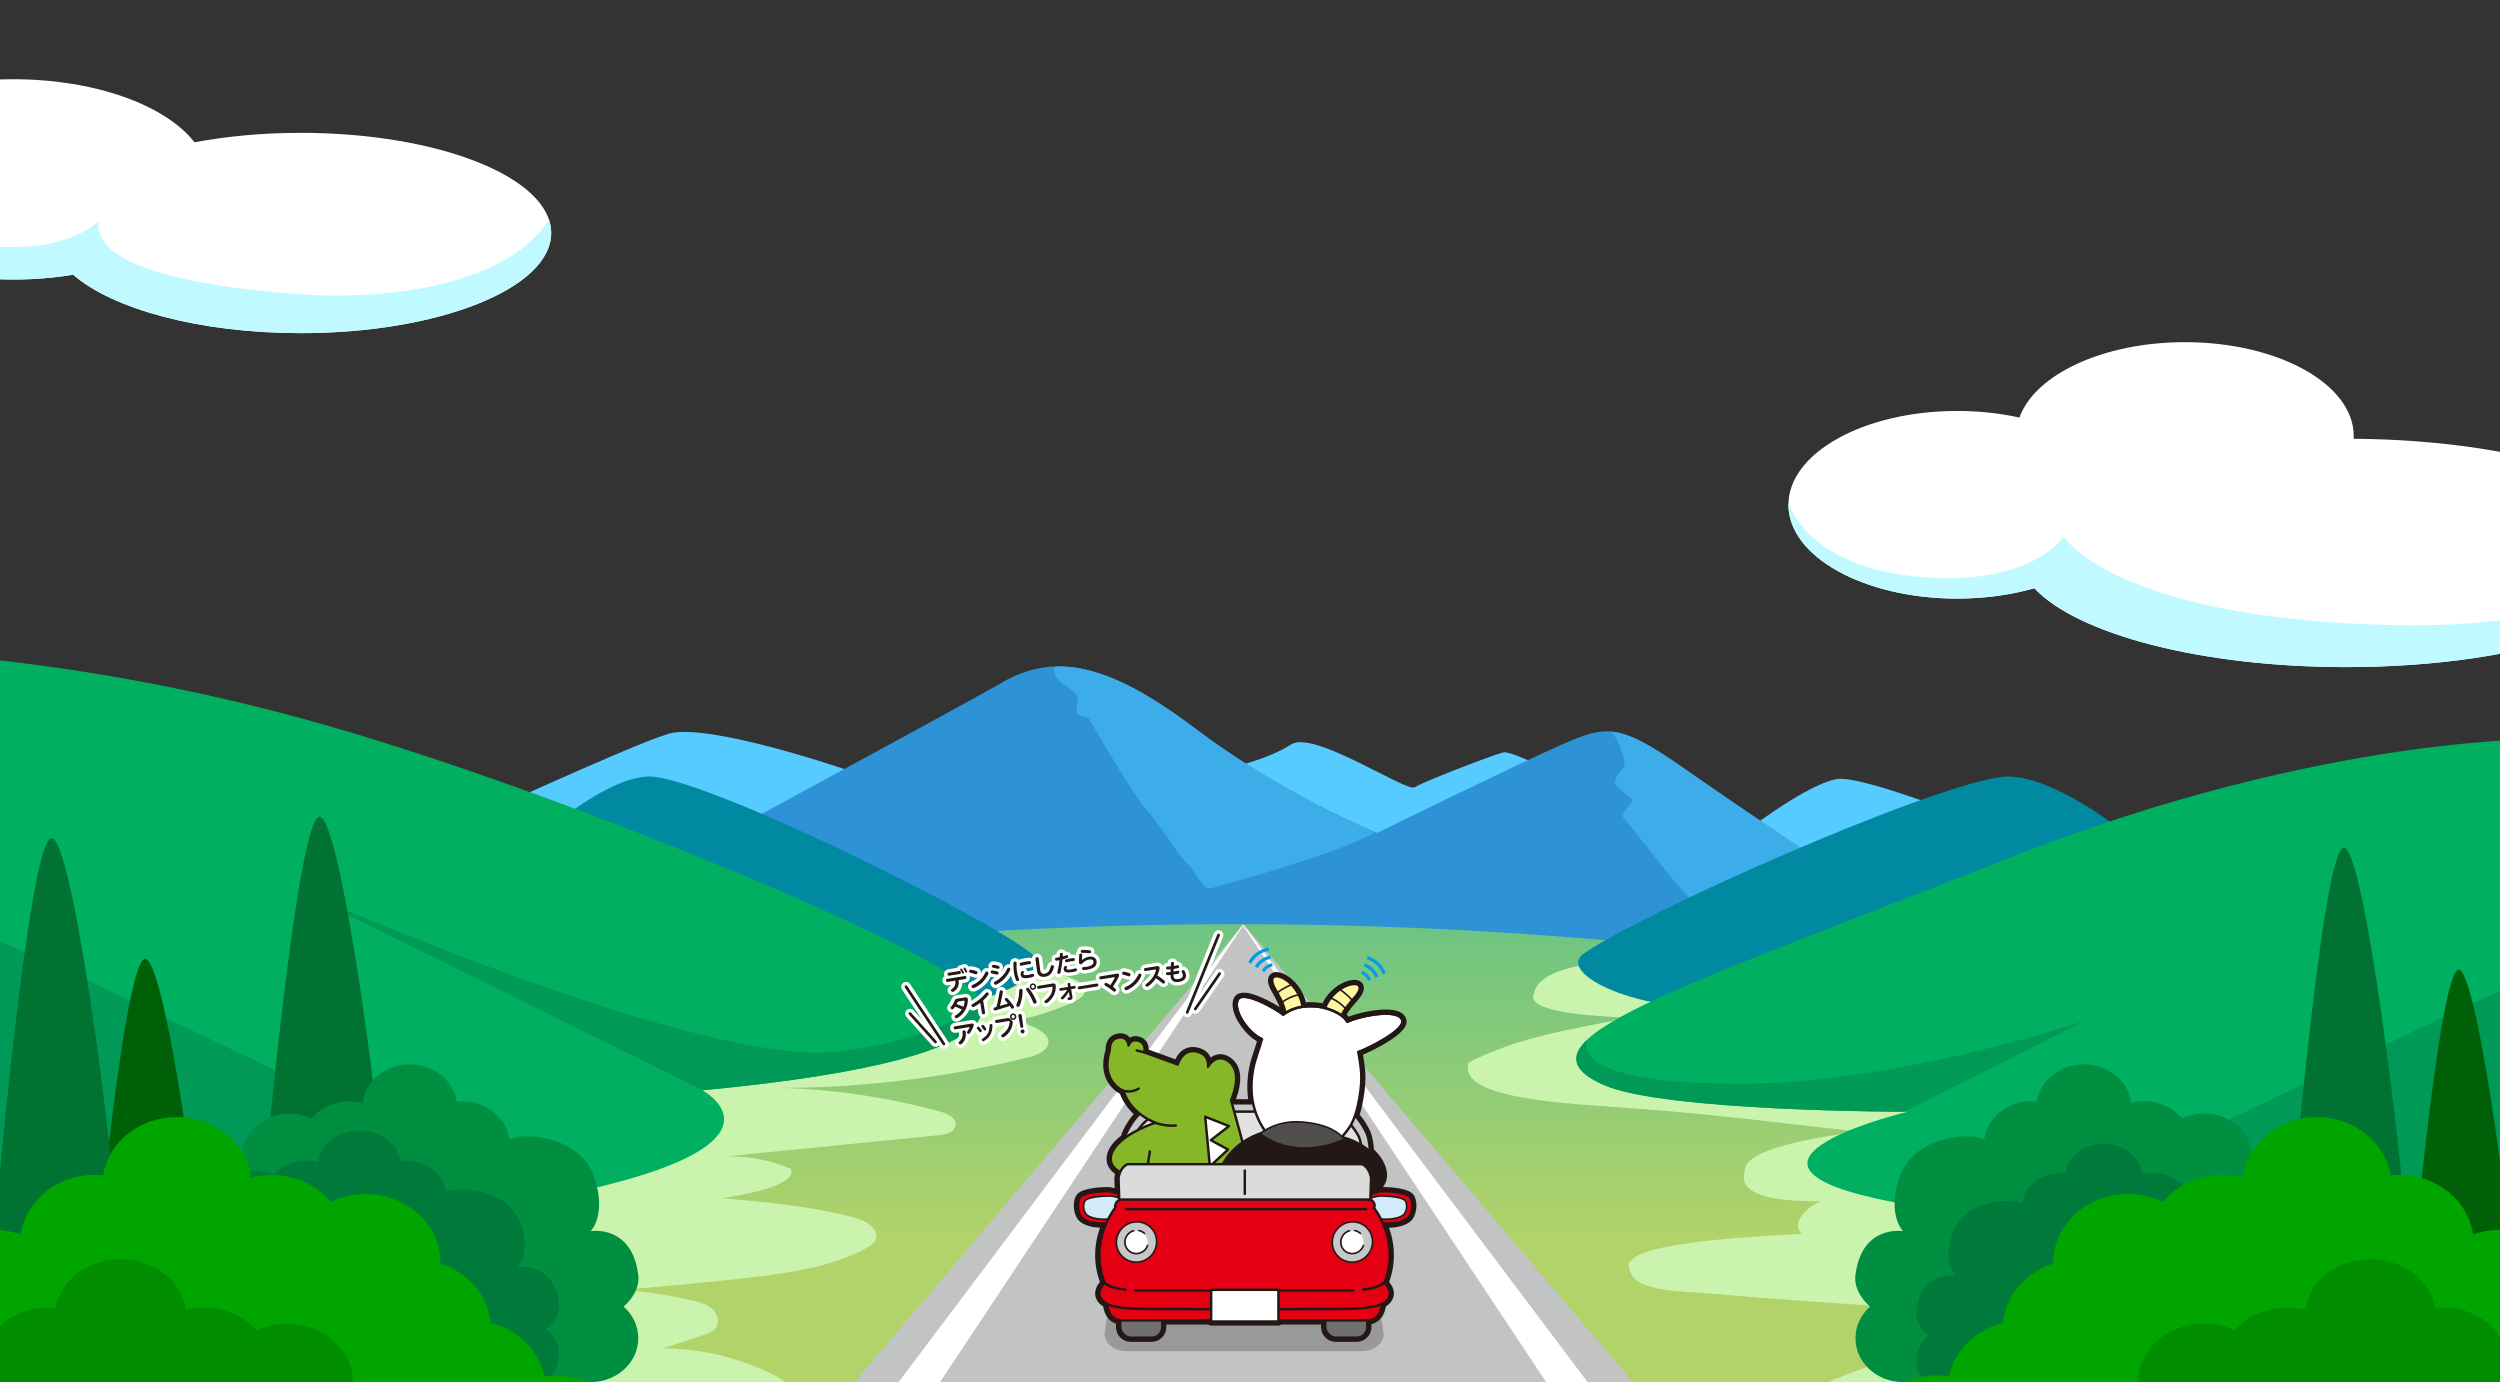 <?xml version="1.0" encoding="UTF-8"?>
<svg xmlns="http://www.w3.org/2000/svg" width="1920" height="1061.42" xmlns:xlink="http://www.w3.org/1999/xlink" viewBox="0 0 1920 1061.42">
  <rect x="0" y="0" width="1920" height="1061.42" fill="#333333" stroke="none"/>
  <defs>
    <style>
      .m {
        fill: #0089a0;
      }

      .m, .n, .o, .p, .q, .r, .s, .t, .u, .v, .w, .x, .y, .z, .aa, .ab, .ac, .ad, .ae, .af, .ag, .ah {
        stroke-width: 0px;
      }

      .ai {
        clip-path: url(#j);
      }

      .n {
        fill: #717071;
      }

      .o {
        fill: #2d92d6;
      }

      .p {
        fill: #55cbff;
      }

      .aj {
        fill: #86b728;
      }

      .aj, .ak, .al, .am, .an, .ao, .ap, .aq, .ar, .as, .at, .au, .av, .aw, .ax, .ay {
        stroke-linejoin: round;
      }

      .aj, .ak, .al, .an, .ao, .ap, .aq, .ar, .as, .at, .au, .av, .aw, .ax, .ay {
        stroke-linecap: round;
      }

      .aj, .ak, .al, .an, .ao, .ap, .aq, .ar, .at, .au, .av, .aw, .ax, .ay {
        stroke: #231815;
      }

      .aj, .al, .an, .ap, .aq, .ar, .aw, .ay {
        stroke-width: 1.9px;
      }

      .q {
        fill: #007231;
      }

      .az {
        clip-path: url(#g);
      }

      .ak {
        fill: #d1ebf9;
      }

      .ak, .ao, .at, .av, .ax {
        stroke-width: 1.27px;
      }

      .r {
        fill: #c0f9ff;
      }

      .ba {
        isolation: isolate;
      }

      .al, .x {
        fill: #231815;
      }

      .am {
        stroke: #009ee7;
        stroke-width: 2.53px;
      }

      .am, .u, .an, .ao, .as, .au {
        fill: none;
      }

      .bb {
        clip-path: url(#d);
      }

      .s {
        fill: #008e40;
      }

      .t {
        fill: #007a3a;
      }

      .bc {
        clip-path: url(#i);
      }

      .ap {
        fill: #fff6a1;
      }

      .bd {
        clip-path: url(#e);
      }

      .v {
        fill: #989999;
      }

      .be {
        clip-path: url(#l);
      }

      .aq {
        fill: #dadbdb;
      }

      .w {
        fill: #caf4ae;
      }

      .y {
        fill: #006007;
      }

      .z {
        fill: #00a500;
      }

      .aa {
        fill: #008e00;
      }

      .ar, .at, .af, .ah {
        fill: #fff;
      }

      .as {
        stroke: #fff;
        stroke-width: 5.37px;
      }

      .bf {
        clip-path: url(#k);
      }

      .ab {
        fill: url(#f);
      }

      .au {
        stroke-width: 6.34px;
      }

      .ac {
        fill: #009957;
      }

      .ad {
        fill: #c2c3c3;
      }

      .ae {
        fill: #3dadea;
      }

      .av, .aw {
        fill: #c7c8c9;
      }

      .ax {
        fill: #514e4e;
      }

      .ag {
        fill: #00af5f;
      }

      .bg {
        clip-path: url(#h);
      }

      .ay {
        fill: #e40012;
      }

      .ah {
        opacity: .5;
      }

      .bh {
        mix-blend-mode: multiply;
      }
    </style>
    <clipPath id="d">
      <rect class="u" width="1920" height="1061.42"/>
    </clipPath>
    <clipPath id="e">
      <path class="u" d="M417.13,715.84s313.07-168.89,352.21-191.55,80.33-16.48,148.3,35.01c67.97,51.49,140.06,80.33,140.06,80.33,0,0,109.16-53.55,142.12-67.97,32.96-14.42,43.25-16.48,90.63,16.48,47.37,32.96,146.24,100.92,168.89,109.16,22.66,8.24,84.45-45.31,105.04-45.31s148.3,98.87,148.3,98.87l16.48,76.21-1332.62-43.25,20.6-67.97Z"/>
    </clipPath>
    <linearGradient id="f" data-name="名称未設定グラデーション 11" x1="949.79" y1="586.08" x2="949.79" y2="952.76" gradientUnits="userSpaceOnUse">
      <stop offset="0" stop-color="#4bbc8e"/>
      <stop offset="1" stop-color="#b2d36a"/>
    </linearGradient>
    <clipPath id="g">
      <path class="u" d="M-68.96,501.63s147.48,4.12,334.45,59.73c186.98,55.61,445.06,164.78,479.3,197.73,0,0,76.37,51.49-205.41,78.27,0,0,173.81,92.69-600.44,127.7,0,0-3.95-466.52-7.9-463.43Z"/>
    </clipPath>
    <clipPath id="h">
      <path class="u" d="M1963.96,567.54s-174.98-6.18-424.49,92.69c-249.51,98.87-383.42,139.43-307.84,173.01,46.35,20.6,233.31,20.6,233.31,20.6,0,0-145.82,35.01-35.64,63.85,110.17,28.84,534.67,63.85,534.67,63.85v-414Z"/>
    </clipPath>
    <clipPath id="i">
      <path class="u" d="M1424.85,1183c0,29.17,25.67,52.82,57.34,52.82,5.01,0,9.86-.59,14.49-1.7,10.12,14.97,28.14,24.94,48.7,24.94.78,0,1.55-.03,2.32-.05,9.28,17.66,28.92,29.84,51.64,29.84,22,0,41.1-11.42,50.71-28.17,10.38,9.57,24.72,15.49,40.57,15.49,10.41,0,20.17-2.57,28.59-7.04,9.6,16.78,28.72,28.23,50.75,28.23,28.54,0,69.16,9.96,143.41-13.95,25.97-8.36,52.15-25,57.74-48.78,7.78,3.63,16.57,5.69,25.88,5.69,31.67,0,57.34-23.65,57.34-52.82,0-14.94-6.75-28.42-17.57-38.03,10.83-9.61,19.4-23.18,17.57-38.03-7.53-61.21-57.34-52.82-57.34-52.82,0,0,19.56-18.89,4.62-64.19-11.84-35.87-50.18-49.9-81.85-49.9-7.2,0-14.08,1.23-20.43,3.46-3.77-25.81-27.76-45.72-56.81-45.72-2.21,0-4.38.13-6.52.35-4.23-25.32-27.99-44.72-56.67-44.72-29.3,0-53.45,20.25-56.9,46.38-4.98-1.3-10.22-2.01-15.65-2.01-18.66,0-35.24,8.22-45.71,20.93-8.01-3.92-17.14-6.15-26.85-6.15-31.67,0-57.34,23.65-57.34,52.82,0,.19.01.39.02.58-21.06,6.65-36.58,24.27-38.52,45.46-21.02,5.23-37.24,21.19-41.34,41.11-3-.45-6.07-.69-9.21-.69-31.67,0-57.34,23.65-57.34,52.82,0,13.09,5.18,25.05,13.73,34.28-11.87,9.68-19.37,23.81-19.37,39.56Z"/>
    </clipPath>
    <clipPath id="j">
      <path class="u" d="M470.98,1143.44c8.56-9.23,13.73-21.19,13.73-34.28,0-29.17-25.67-52.82-57.34-52.82-3.14,0-6.21.24-9.21.69-4.09-19.92-20.32-35.87-41.34-41.11-1.94-21.19-17.46-38.81-38.52-45.46,0-.19.02-.38.02-.58,0-29.17-25.67-52.82-57.34-52.82-9.7,0-18.84,2.23-26.85,6.15-10.47-12.72-27.05-20.93-45.71-20.93-5.43,0-10.68.71-15.65,2.01-3.45-26.13-27.6-46.38-56.9-46.38s-52.44,19.39-56.67,44.72c-2.14-.22-4.32-.35-6.52-.35-29.05,0-53.04,19.91-56.81,45.72-6.35-2.23-13.23-3.46-20.43-3.46-31.67,0-70.02,14.02-81.85,49.9-14.95,45.3,4.62,64.19,4.62,64.19,0,0-49.81-8.39-57.34,52.82-1.83,14.84,6.75,28.42,17.57,38.03-10.83,9.61-17.57,23.09-17.57,38.03,0,29.17,25.67,52.82,57.34,52.82,9.32,0,18.1-2.06,25.88-5.69,5.58,23.78,31.77,40.42,57.74,48.78,74.25,23.92,114.87,13.95,143.41,13.95,22.03,0,41.15-11.45,50.75-28.23,8.42,4.47,18.17,7.04,28.59,7.04,15.85,0,30.19-5.92,40.57-15.49,9.62,16.75,28.71,28.17,50.71,28.17s42.36-12.18,51.64-29.84c.77.03,1.54.05,2.32.05,20.56,0,38.58-9.97,48.7-24.94,4.63,1.11,9.48,1.7,14.49,1.7,31.67,0,57.34-23.65,57.34-52.82,0-15.75-7.49-29.88-19.37-39.56Z"/>
    </clipPath>
    <clipPath id="k">
      <path class="u" d="M1807.6,336.96c.04-.71.06-1.41.06-2.12,0-39.79-58.03-72.05-129.62-72.05-62.86,0-115.27,24.88-127.11,57.89-14.79-3.26-30.91-5.06-47.79-5.06-71.59,0-129.62,32.26-129.62,72.05s58.03,72.05,129.62,72.05c21.36,0,41.51-2.87,59.28-7.96,32.8,35.16,127.63,60.57,239.52,60.57,139.07,0,251.81-39.26,251.81-87.7s-109.69-86.62-246.15-87.67Z"/>
    </clipPath>
    <clipPath id="l">
      <path class="u" d="M231.04,102.02c-29.19,0-56.86,2.61-81.64,7.26-22.05-28.37-76.08-48.43-139.23-48.43-82.76,0-149.84,34.43-149.84,76.91S-72.59,214.68,10.17,214.68c16.06,0,31.53-1.3,46.04-3.7,30.38,26.48,97.23,44.87,174.83,44.87,106.19,0,192.27-34.43,192.27-76.91s-86.08-76.91-192.27-76.91Z"/>
    </clipPath>
  </defs>
  <g class="ba">
    <g id="b" data-name="レイヤー 2">
      <g id="c" data-name="背景">
        <g class="bb">
          <g>
            <rect class="u" x="-71.02" y="-10.54" width="2043.21" height="1040.83"/>
            <path class="p" d="M342.98,637.57s142.12-65.91,170.95-74.15c28.84-8.24,129.76,24.72,156.54,35.01,26.78,10.3,253.34,16.48,321.31-26.78,17.38-11.06,88.57,37.07,94.75,32.96,6.18-4.12,59.73-24.72,67.97-26.78,8.24-2.06,67.97,30.9,67.97,30.9l100.92,43.25s57.67-47.37,86.51-53.55c28.84-6.18,228.63,82.39,228.63,82.39l-1312.02-8.24,16.48-35.01Z"/>
            <path class="o" d="M417.13,715.84s313.07-168.89,352.21-191.55,80.33-16.48,148.3,35.01c67.97,51.49,140.06,80.33,140.06,80.33,0,0,109.16-53.55,142.12-67.97,32.96-14.42,43.25-16.48,90.63,16.48,47.37,32.96,146.24,100.92,168.89,109.16,22.66,8.24,84.45-45.31,105.04-45.31s148.3,98.87,148.3,98.87l16.48,76.21-1332.62-43.25,20.6-67.97Z"/>
            <g class="bd">
              <g>
                <path class="ae" d="M819.45,509.87c-2.75,2.06-15.79-.69-7.55,10.99,3.57,5.06,11.52,8.06,15.1,13.27,2.13,3.11-1.4,10.91.46,13.73,2.22,3.37,7.67,2.03,9.15,4.58,4.81,8.24,34.33,59.04,43.25,68.66,8.93,9.61,27.46,39.13,32.27,42.57,4.81,3.43,11.67,20.6,17.85,18.54s109.16-28.84,131.82-46.69c0,0-199.1-126.33-216.27-127.7-17.16-1.37-26.09,2.06-26.09,2.06Z"/>
                <path class="ae" d="M1224.53,557.93s10.99-1.37,16.48,8.93c5.49,10.3,8.24,19.91,5.49,23.34-2.75,3.43-8.93,8.93-4.81,13.73,4.12,4.81,13.04,8.93,11.67,11.67-1.37,2.75-9.61,9.61-6.18,13.04,3.43,3.43,32.63,41.06,42.57,52.87,21.97,26.09,49.43,23.34,49.43,23.34l54.24-50.12s-105.04-107.1-168.89-96.81Z"/>
              </g>
            </g>
            <ellipse class="ab" cx="949.79" cy="1221.55" rx="1295.54" ry="511.77"/>
            <g class="bh">
              <path class="w" d="M1297.99,735.06c-63.16,1.37-116.72,5.49-119.92,28.49-6.41,14.07,47.57,17.02,72.69,18.01-42.99,8.9-84.01,14.4-123.04,34.51-4.12,16.48,17.84,27.56,96.12,32.96,85.15,5.87,103.49,8.77,202.76,20.04-30.6,4.44-88.79,12.92-86.78,31.02-6.13,21.71,37.2,22.53,58.61,22.49-10.97,4.27-23.75,17.73-14.42,24.91-45.12,2.8-143.69,7.27-132.28,27.75,2.32,16.6,39.29,16.35,60.68,18.17,104.56,8.94,209.38,14.92,314.28,17.93-74.18,3.69-147.74,19.83-216.65,47.53-6.97,2.8-14.74,6.65-16.62,13.93-3.98,15.47,19.56,21.29,35.4,19.2-11.57,4.99-49.82,17.91-27.46,24.95,141.04,20.42,281.2-18.27,414.07-63.53,35.81-12.2,76.6-32.88,80.84-70.48,2.27-20.18-7.28-39.87-19.03-56.44-42.26-59.57-112.4-92.19-180.93-117.44-122.37-45.08-251.49-75.15-381.9-74.82l-16.42.81Z"/>
            </g>
            <g class="bh">
              <path class="w" d="M721.91,740.9c34.4-5.9,70.42-2.03,102.78,11.05,3.88,1.57,8.31,4.09,8.5,8.27.19,4.34-4.29,7.24-8.23,9.06-18.02,8.32-37.31,13.9-56.99,16.48,10.9-2.42,22.78-.03,31.9,6.41,2.3,1.62,4.55,3.68,5.2,6.42,1.62,6.84-6.9,11.29-13.72,13.01-69.06,17.36-140.47,25.36-211.66,23.7,48.21-.45,96.49,5.82,142.98,18.59,5.33,1.46,11.84,4.68,11.25,10.17-.58,5.38-7.37,7.22-12.75,7.75-59.08,5.89-118.16,11.77-177.24,17.66,21.41-3.29,43.74-.34,63.56,8.39,4.62,12.29-33.74,19.43-52.83,22.39,34.42,3.04,69.06,6.12,102.41,15.13,8.33,2.25,18.63,8.85,15.28,16.8-1.3,3.08-4.38,4.98-7.33,6.55-25.6,13.64-54.93,18.26-83.72,21.78-34.8,4.25-69.75,7.19-104.69,10.13,18.98,1.13,37.85,3.98,56.32,8.5,5.02,1.23,10.21,2.69,14.05,6.15s5.84,9.52,3.16,13.94c-2.08,3.44-6.22,4.93-10.04,6.18-10.42,3.41-20.83,6.82-31.25,10.24,29.91.02,59.79,7.2,86.44,20.76,7.7,3.92,16.13,10.06,15.81,18.69-.37,9.79-11.46,15.08-20.9,17.7-69.81,19.42-143.98,13.32-215.81,3.81-33.44-4.43-66.79-9.56-100.13-14.69-11.42-1.76-23.73-3.96-31.68-12.35-11.6-12.25-8.9-31.97-3.48-47.95,19.79-58.33,64.95-105.35,116.61-138.9s110.01-55.12,167.81-76.43c61.59-22.71,123.19-45.41,184.78-68.12l13.6,2.74Z"/>
            </g>
            <path class="m" d="M425.23,633.8s47.91-41.24,78.06-37.14c52.04,7.07,255.31,107.88,289.46,136.17,15.14,12.54-22.77,37.14-74.81,40.67,0,0-260.19-70.74-292.72-139.71Z"/>
            <path class="ag" d="M-68.96,501.63s147.48,4.12,334.45,59.73c186.98,55.61,445.06,164.78,479.3,197.73,0,0,76.37,51.49-205.41,78.27,0,0,173.81,92.69-600.44,127.7,0,0-3.95-466.52-7.9-463.43Z"/>
            <g class="az">
              <g>
                <path class="ac" d="M-114.96,678.76s103.3,35.7,193.69,79.64c90.39,43.94,369.3,175.76,369.3,175.76l-536.14,60.27-26.84-315.67Z"/>
                <path class="ac" d="M546.89,840.79l-328.18-162.03s286.3,128.39,408.51,129.76c37.1.42,132.51-22.66,129.76-50.12,0,0,111.22,45.31-210.09,82.39Z"/>
              </g>
            </g>
            <path class="m" d="M1624.11,633.8s-53.23-41.24-86.73-37.14c-57.82,7.07-283.67,107.88-321.61,136.17-16.82,12.54,25.3,37.14,83.11,40.67,0,0,289.09-70.74,325.23-139.71Z"/>
            <path class="ag" d="M1963.96,567.54s-174.98-6.18-424.49,92.69c-249.51,98.87-383.42,139.43-307.84,173.01,46.35,20.6,233.31,20.6,233.31,20.6,0,0-145.82,35.01-35.64,63.85,110.17,28.84,534.67,63.85,534.67,63.85v-414Z"/>
            <g class="bg">
              <g>
                <path class="ac" d="M2058.78,706.91s-103.3,35.7-193.69,79.64c-90.39,43.94-369.3,175.76-369.3,175.76l536.14,60.27,26.84-315.67Z"/>
                <path class="ac" d="M1462.42,853.84l139.03-70.03s-138.74,47.03-258.49,48.4c-36.35.42-136.97-1.03-123.58-36.04,0,0-111.17,81.36,243.04,57.67Z"/>
              </g>
            </g>
            <path class="s" d="M1814.29,999.63c5.46-5.89,8.76-13.52,8.76-21.87,0-18.61-16.38-33.7-36.59-33.7-2,0-3.96.15-5.88.44-2.61-12.71-12.96-22.89-26.37-26.23-1.24-13.52-11.14-24.76-24.58-29,0-.12.01-.25.01-.37,0-18.61-16.38-33.7-36.59-33.7-6.19,0-12.02,1.42-17.13,3.92-6.68-8.11-17.26-13.36-29.16-13.36-3.46,0-6.81.45-9.99,1.28-2.2-16.67-17.61-29.59-36.31-29.59s-33.46,12.37-36.16,28.53c-1.37-.14-2.75-.22-4.16-.22-18.54,0-33.84,12.7-36.25,29.17-4.05-1.42-8.44-2.21-13.03-2.21-20.21,0-44.67,8.95-52.23,31.84-9.54,28.91,2.95,40.96,2.95,40.96,0,0-31.78-5.35-36.59,33.7-1.17,9.47,4.3,18.13,11.21,24.26-6.91,6.13-11.21,14.73-11.21,24.26,0,18.61,16.38,33.7,36.59,33.7,5.94,0,11.55-1.31,16.51-3.63,3.56,15.17,20.27,25.79,36.84,31.13,47.37,15.26,73.29,8.9,91.5,8.9,14.06,0,26.25-7.3,32.38-18.01,5.37,2.85,11.6,4.49,18.24,4.49,10.11,0,19.26-3.78,25.88-9.88,6.14,10.69,18.32,17.97,32.36,17.97s27.03-7.77,32.95-19.04c.49.02.98.03,1.48.03,13.12,0,24.62-6.36,31.07-15.92,2.95.71,6.05,1.09,9.25,1.09,20.21,0,36.59-15.09,36.59-33.7,0-10.05-4.78-19.07-12.36-25.24Z"/>
            <g>
              <path class="q" d="M1754.94,989.66s27.38-343.97,45.64-338.46c18.25,5.5,52.94,310.95,49.29,330.21-3.65,19.26-82.14,33.02-94.92,8.26Z"/>
              <path class="y" d="M1849.68,1007.08s23.39-266.62,38.99-262.35c15.59,4.27,45.22,241.02,42.1,255.96-3.12,14.93-70.17,25.6-81.09,6.4Z"/>
            </g>
            <g>
              <path class="q" d="M201.89,917.89s26.37-295.29,43.94-290.57c17.58,4.72,50.97,266.94,47.46,283.48-3.52,16.54-79.1,28.35-91.4,7.09Z"/>
              <path class="y" d="M68.01,1027.06s26.37-295.29,43.94-290.57,50.97,266.94,47.46,283.48c-3.52,16.54-79.1,28.35-91.4,7.09Z"/>
              <path class="q" d="M-5.55,958.5s27.38-319.81,45.64-314.69c18.25,5.12,52.94,289.1,49.29,307.01-3.65,17.91-82.14,30.7-94.92,7.68Z"/>
            </g>
            <path class="t" d="M1791.11,1022.55c4.48-4.65,7.19-10.69,7.19-17.29,0-14.71-13.44-26.64-30.01-26.64-1.64,0-3.25.12-4.82.35-2.14-10.04-10.63-18.09-21.63-20.73-1.02-10.69-9.14-19.57-20.16-22.92,0-.1,0-.19,0-.29,0-14.71-13.44-26.64-30.01-26.64-5.08,0-9.86,1.12-14.05,3.1-5.48-6.41-14.15-10.56-23.92-10.56-2.84,0-5.59.36-8.19,1.01-1.81-13.18-14.44-23.39-29.78-23.39s-27.44,9.78-29.66,22.55c-1.12-.11-2.26-.18-3.41-.18-15.2,0-27.76,10.04-29.73,23.05-3.32-1.12-6.92-1.75-10.69-1.75-16.57,0-36.64,7.07-42.84,25.16-7.82,22.85,2.42,32.37,2.42,32.37,0,0-26.07-4.23-30.01,26.64-.96,7.49,3.53,14.33,9.2,19.18-5.67,4.85-9.2,11.64-9.2,19.18,0,14.71,13.44,26.64,30.01,26.64,4.88,0,9.47-1.04,13.54-2.87,2.92,11.99,16.63,20.38,30.21,24.6,38.85,12.06,60.12,7.04,75.05,7.04,11.53,0,21.53-5.77,26.56-14.24,4.41,2.25,9.51,3.55,14.96,3.55,8.29,0,15.8-2.99,21.23-7.81,5.03,8.45,15.03,14.2,26.54,14.2s22.17-6.14,27.03-15.05c.4.01.81.03,1.21.03,10.76,0,20.19-5.03,25.49-12.58,2.42.56,4.96.86,7.58.86,16.57,0,30.01-11.93,30.01-26.64,0-7.94-3.92-15.07-10.13-19.95Z"/>
            <path class="s" d="M88.55,1024.87c0,18.61,16.38,33.7,36.59,33.7,3.19,0,6.29-.38,9.25-1.09,6.46,9.55,17.96,15.92,31.07,15.92.5,0,.99-.02,1.48-.03,5.92,11.27,18.45,19.04,32.95,19.04,14.04,0,26.22-7.28,32.36-17.97,6.62,6.11,15.77,9.88,25.88,9.88,6.64,0,12.87-1.64,18.24-4.49,6.13,10.71,18.32,18.01,32.38,18.01,18.21,0,44.13,6.36,91.5-8.9,16.57-5.34,33.28-15.95,36.84-31.13,4.96,2.32,10.57,3.63,16.51,3.63,20.21,0,36.59-15.09,36.59-33.7,0-9.53-4.3-18.13-11.21-24.26,6.91-6.13,12.38-14.79,11.21-24.26-4.81-39.05-36.59-33.7-36.59-33.7,0,0,12.48-12.05,2.95-40.96-7.55-22.89-32.02-31.84-52.23-31.84-4.59,0-8.98.79-13.03,2.21-2.4-16.47-17.71-29.17-36.25-29.17-1.41,0-2.8.08-4.16.22-2.7-16.16-17.86-28.53-36.16-28.53-18.69,0-34.1,12.92-36.31,29.59-3.18-.83-6.52-1.28-9.99-1.28-11.91,0-22.48,5.24-29.16,13.36-5.11-2.5-10.94-3.92-17.13-3.92-20.21,0-36.59,15.09-36.59,33.7,0,.12,0,.25.01.37-13.44,4.24-23.34,15.48-24.58,29-13.41,3.34-23.76,13.52-26.37,26.23-1.91-.28-3.87-.44-5.88-.44-20.21,0-36.59,15.09-36.59,33.7,0,8.35,3.3,15.98,8.76,21.87-7.58,6.17-12.36,15.19-12.36,25.24Z"/>
            <path class="t" d="M78.25,1038.26c0,15.26,14.32,27.62,31.98,27.62,2.79,0,5.5-.31,8.08-.89,5.65,7.83,15.7,13.05,27.16,13.05.43,0,.86-.01,1.29-.03,5.18,9.23,16.13,15.6,28.8,15.6,12.27,0,22.92-5.97,28.29-14.73,5.79,5,13.79,8.1,22.63,8.1,5.81,0,11.25-1.34,15.95-3.68,5.36,8.78,16.02,14.76,28.31,14.76,15.92,0,38.58,5.21,79.99-7.3,14.48-4.37,29.09-13.07,32.2-25.51,4.34,1.9,9.24,2.98,14.44,2.98,17.66,0,31.98-12.37,31.98-27.62,0-7.81-3.76-14.86-9.8-19.89,6.04-5.02,10.82-12.12,9.8-19.89-4.2-32.01-31.98-27.62-31.98-27.62,0,0,10.91-9.88,2.57-33.57-6.6-18.76-27.99-26.09-45.65-26.09-4.01,0-7.85.64-11.39,1.81-2.1-13.5-15.48-23.91-31.69-23.91-1.23,0-2.44.07-3.64.18-2.36-13.24-15.61-23.39-31.61-23.39-16.34,0-29.81,10.59-31.74,24.25-2.78-.68-5.7-1.05-8.73-1.05-10.41,0-19.65,4.3-25.49,10.95-4.47-2.05-9.56-3.21-14.97-3.21-17.66,0-31.98,12.37-31.98,27.62,0,.1,0,.2,0,.3-11.75,3.48-20.4,12.69-21.49,23.77-11.72,2.74-20.77,11.08-23.05,21.5-1.67-.23-3.39-.36-5.14-.36-17.66,0-31.98,12.37-31.98,27.62,0,6.84,2.89,13.1,7.66,17.93-6.62,5.06-10.8,12.45-10.8,20.69Z"/>
            <path class="z" d="M1424.85,1183c0,29.17,25.67,52.82,57.34,52.82,5.01,0,9.86-.59,14.49-1.7,10.12,14.97,28.14,24.94,48.7,24.94.78,0,1.55-.03,2.32-.05,9.28,17.66,28.92,29.84,51.64,29.84,22,0,41.1-11.42,50.71-28.17,10.38,9.57,24.72,15.49,40.57,15.49,10.41,0,20.17-2.57,28.59-7.04,9.6,16.78,28.72,28.23,50.75,28.23,28.54,0,69.16,9.96,143.41-13.95,25.97-8.36,52.15-25,57.74-48.78,7.78,3.63,16.57,5.69,25.88,5.69,31.67,0,57.34-23.65,57.34-52.82,0-14.94-6.75-28.42-17.57-38.03,10.83-9.61,19.4-23.18,17.57-38.03-7.53-61.21-57.34-52.82-57.34-52.82,0,0,19.56-18.89,4.62-64.19-11.84-35.87-50.18-49.9-81.85-49.9-7.2,0-14.08,1.23-20.43,3.46-3.77-25.81-27.76-45.72-56.81-45.72-2.21,0-4.38.13-6.52.35-4.23-25.32-27.99-44.72-56.67-44.72-29.3,0-53.45,20.25-56.9,46.38-4.98-1.3-10.22-2.01-15.65-2.01-18.66,0-35.24,8.22-45.71,20.93-8.01-3.92-17.14-6.15-26.85-6.15-31.67,0-57.34,23.65-57.34,52.82,0,.19.01.39.02.58-21.06,6.65-36.58,24.27-38.52,45.46-21.02,5.23-37.24,21.19-41.34,41.11-3-.45-6.07-.69-9.21-.69-31.67,0-57.34,23.65-57.34,52.82,0,13.09,5.18,25.05,13.73,34.28-11.87,9.68-19.37,23.81-19.37,39.56Z"/>
            <g class="bc">
              <path class="aa" d="M1496.41,1237.97c0,24.4,34.56,45.31,62.45,45.31,4.41,0,8.68-.5,12.76-1.43,8.91,12.53,24.78,20.87,42.88,20.87.68,0,1.36-.02,2.04-.05,8.17,14.77,25.46,24.96,45.47,24.96,19.37,0,36.18-9.55,44.65-23.56,9.14,8.01,21.77,12.96,35.72,12.96,9.17,0,17.76-2.15,25.17-5.89,8.46,14.04,25.29,23.62,44.68,23.62,25.13,0,60.89,8.34,126.27-11.67,22.86-7,45.92-20.92,50.84-40.81,6.85,3.04,14.59,4.76,22.79,4.76,27.88,0,50.49-19.78,50.49-44.19,0-12.5-5.94-23.78-15.47-31.82,9.53-8.04,17.08-19.4,15.47-31.82-6.63-51.21,14.63-87.49,14.63-87.49,0,0-47.6-53.75-60.76-91.66-10.42-30.01-51.49-20.6-76.21,6.18-7.96,8.63-15.45,23.69-14.14,36.23-3.32-21.59-24.44-38.25-50.02-38.25-1.94,0-3.86.11-5.74.29-3.73-21.19-24.65-37.41-49.9-37.41-25.8,0-47.06,16.94-50.1,38.8-4.38-1.09-9-1.68-13.78-1.68-16.43,0-31.03,6.88-40.25,17.51-7.05-3.28-15.09-5.14-23.64-5.14-27.88,0-50.49,19.78-50.49,44.19,0,.16.01.32.01.48-18.54,5.56-32.21,20.3-33.92,38.03-18.51,4.38-32.79,17.73-36.39,34.39-2.64-.37-5.35-.57-8.11-.57-27.88,0-50.49,19.78-50.49,44.19,0,10.95,4.56,20.96,12.09,28.68-18.71-.98-29.01,18.79-29.01,31.97Z"/>
            </g>
            <path class="z" d="M470.98,1143.44c8.56-9.23,13.73-21.19,13.73-34.28,0-29.17-25.67-52.82-57.34-52.82-3.14,0-6.21.24-9.21.69-4.09-19.92-20.32-35.87-41.34-41.11-1.94-21.19-17.46-38.81-38.52-45.46,0-.19.02-.38.02-.58,0-29.17-25.67-52.82-57.34-52.82-9.7,0-18.84,2.23-26.85,6.15-10.47-12.72-27.05-20.93-45.71-20.93-5.43,0-10.68.71-15.65,2.01-3.45-26.13-27.6-46.38-56.9-46.38s-52.44,19.39-56.67,44.72c-2.14-.22-4.32-.35-6.52-.35-29.05,0-53.04,19.91-56.81,45.72-6.35-2.23-13.23-3.46-20.43-3.46-31.67,0-70.02,14.02-81.85,49.9-14.95,45.3,4.62,64.19,4.62,64.19,0,0-49.81-8.39-57.34,52.82-1.83,14.84,6.75,28.42,17.57,38.03-10.83,9.61-17.57,23.09-17.57,38.03,0,29.17,25.67,52.82,57.34,52.82,9.32,0,18.1-2.06,25.88-5.69,5.58,23.78,31.77,40.42,57.74,48.78,74.25,23.92,114.87,13.95,143.41,13.95,22.03,0,41.15-11.45,50.75-28.23,8.42,4.47,18.17,7.04,28.59,7.04,15.85,0,30.19-5.92,40.57-15.49,9.62,16.75,28.71,28.17,50.71,28.17s42.36-12.18,51.64-29.84c.77.03,1.54.05,2.32.05,20.56,0,38.58-9.97,48.7-24.94,4.63,1.11,9.48,1.7,14.49,1.7,31.67,0,57.34-23.65,57.34-52.82,0-15.75-7.49-29.88-19.37-39.56Z"/>
            <g class="ai">
              <path class="aa" d="M387.72,1206c7.53-7.72,12.09-17.73,12.09-28.68,0-24.4-22.6-44.19-50.49-44.19-2.76,0-5.47.2-8.11.57-3.6-16.66-17.89-30.01-36.39-34.39-1.71-17.73-15.37-32.47-33.92-38.03,0-.16.01-.32.01-.48,0-24.4-22.6-44.19-50.49-44.19-8.54,0-16.58,1.86-23.64,5.14-9.22-10.64-23.81-17.51-40.25-17.51-4.78,0-9.4.59-13.78,1.68-3.04-21.86-24.3-38.8-50.1-38.8s-46.17,16.22-49.9,37.41c-1.89-.19-3.8-.29-5.74-.29-25.58,0-46.7,16.65-50.02,38.25-5.59-1.87-13.55,1.63-17.98-2.9-23.56-24.07-84.2-22.15-94.62,7.86-13.16,37.9-32.96,67.97-32.96,67.97,0,0,15.72,12.6,9.09,63.81-1.61,12.42,5.94,23.78,15.47,31.82-9.53,8.04-15.47,19.32-15.47,31.82,0,24.4,22.6,44.19,50.49,44.19,8.2,0,15.94-1.72,22.79-4.76,4.92,19.9,27.97,33.82,50.84,40.81,65.37,20.01,101.14,11.67,126.27,11.67,19.4,0,36.23-9.58,44.68-23.62,7.41,3.74,16,5.89,25.17,5.89,13.95,0,26.58-4.95,35.72-12.96,8.47,14.01,25.28,23.56,44.65,23.56s37.3-10.19,45.47-24.96c.68.02,1.36.05,2.04.05,18.1,0,33.97-8.34,42.88-20.87,4.08.93,8.35,1.43,12.76,1.43,27.88,0,63.75-24.01,62.85-48.4-1.03-27.81-18.54-32.96-29.41-28.88Z"/>
            </g>
            <g>
              <path class="af" d="M1807.6,336.96c.04-.71.06-1.41.06-2.12,0-39.79-58.03-72.05-129.62-72.05-62.86,0-115.27,24.88-127.11,57.89-14.79-3.26-30.91-5.06-47.79-5.06-71.59,0-129.62,32.26-129.62,72.05s58.03,72.05,129.62,72.05c21.36,0,41.51-2.87,59.28-7.96,32.8,35.16,127.63,60.57,239.52,60.57,139.07,0,251.81-39.26,251.81-87.7s-109.69-86.62-246.15-87.67Z"/>
              <g class="bf">
                <path class="r" d="M2055.61,398.65s-8.24,86.51-220.39,81.36c-212.15-5.15-250.25-67.97-250.25-67.97,0,0-24.72,39.13-112.25,30.9-87.54-8.24-107.1-59.73-99.89-76.21,0,0-90.63,100.92,183.31,106.07,0,0,92.69,55.61,265.7,50.46,173.01-5.15,313.07-63.85,233.77-124.61Z"/>
              </g>
            </g>
            <g>
              <path class="af" d="M231.04,102.02c-29.19,0-56.86,2.61-81.64,7.26-22.05-28.37-76.08-48.43-139.23-48.43-82.76,0-149.84,34.43-149.84,76.91S-72.59,214.68,10.17,214.68c16.06,0,31.53-1.3,46.04-3.7,30.38,26.48,97.23,44.87,174.83,44.87,106.19,0,192.27-34.43,192.27-76.91s-86.08-76.91-192.27-76.91Z"/>
              <g class="be">
                <path class="r" d="M424.68,162.47s-21.97,65.91-174.39,64.54c0,0-184-5.49-174.39-57.67,0,0-27.46,32.96-115.34,15.1-87.88-17.85-93.37-78.27-93.37-78.27,0,0-130.45,97.49,175.76,127.7,0,0,74.15,46.69,218.33,31.58,144.18-15.1,207.34-59.04,163.4-102.98Z"/>
              </g>
            </g>
            <path class="ad" d="M955.28,710.06c0-.2,0-.3,0-.28l-.12.14-.12-.14s0,.07,0,.28L233.82,1558.25h1442.7l-721.23-848.2Z"/>
            <polygon class="af" points="389.32 1562.37 312.07 1564.09 954.25 710.35 954.71 710.8 389.32 1562.37"/>
            <polygon class="af" points="1520.05 1562.37 1597.31 1564.09 955.13 710.35 954.67 710.8 1520.05 1562.37"/>
          </g>
        </g>
        <g>
          <path class="v" d="M1062.71,1024.06c0,7.5-7.44,13.64-16.54,13.64h-181.39c-9.09,0-16.54-6.14-16.54-13.64l13.3-82.69c0-7.5,7.44-13.64,16.54-13.64h154.15c9.09,0,16.54,6.14,16.54,13.64l13.94,82.69Z"/>
          <g>
            <path class="au" d="M1083.47,920.07c-2.16-4.32-15.84-5.28-21.37-5.28-3.19,0-6.93,1.36-9.53,2.51l.12-3.75c14.31-3.54,10.84-19.41-.55-29.21-.33-5.52-1.14-11.05-2.87-14.65-2.12-4.38-4.93-8.99-8.59-12.9,1.15-3.32,2.22-7.45,3.18-12.83,3.03-16.87,1.27-23.87-.65-35.96,2.38-.84,6.53-2.68,11.13-5.03.02,0,.04-.02.05-.03,7.48-3.84,16.13-9.05,20.27-13.66.03-.03.05-.06.08-.09.25-.28.48-.55.69-.83.18-.23.35-.46.5-.69.14-.2.27-.4.38-.6.08-.14.16-.28.23-.42.21-.42.37-.82.46-1.22.16-.66.16-1.29-.02-1.87-.5-1.58-1.7-2.73-3.39-3.53-.34-.16-.7-.31-1.08-.44-.57-.2-1.17-.37-1.82-.51-.43-.09-.87-.18-1.33-.25-.69-.11-1.41-.19-2.15-.24-.75-.06-1.52-.09-2.31-.1-.26,0-.53,0-.8,0-.54,0-1.08.01-1.64.04-.28.01-.55.02-.83.04-.56.03-1.12.07-1.69.11-.85.07-1.72.15-2.59.25-.58.07-1.16.14-1.74.22-2.33.32-4.66.74-6.89,1.22-.56.12-1.11.24-1.65.37-2.18.5-4.23,1.05-6.05,1.61-.46.14-.9.28-1.32.42-.42.14-.83.28-1.22.41-1.56.55-2.85,1.08-3.74,1.56-.65-1.14-1.51-2.19-2.52-3.15-.2-.19-.41-.38-.62-.57-.43-.37-.87-.73-1.34-1.08,0,0-.01,0-.02-.01,2.57-5.41,6.69-9.86,10.51-14.3,13.43-15.66-14.97-12.76-23.18,8.59-2.21-.58-4.26-.96-5.9-1.12-.2-.02-.41-.04-.62-.06-.42-.04-.86-.07-1.31-.11-.45-.03-.91-.06-1.39-.08-2.42-.11-5.14-.06-8.02.36-3.34-23.1-31.29-31.96-21.13-13.75,3.26,5.84,6.92,11.77,7.97,18.62,0,0,0,0,0,0-.56.37-1.12.75-1.68,1.17-1.21-1.06-4.29-3.12-8.15-5.34-.43-.25-.87-.49-1.32-.74-.89-.5-1.82-1-2.77-1.49-.47-.25-.95-.49-1.44-.73-.97-.48-1.95-.95-2.93-1.4-1.48-.68-2.96-1.3-4.42-1.85-.97-.37-1.92-.7-2.85-.98-5.57-1.72-10.21-1.84-11.37,1.67-.1.29-.18.59-.24.89-.13.61-.2,1.24-.22,1.9,0,0,0,.02,0,.02-.02.6.02,1.21.09,1.84.07.63.18,1.27.33,1.92,1.09,4.78,4.21,10.1,8.02,14.51.36.41.72.81,1.08,1.21,1.4,1.5,2.87,2.88,4.34,4.05.11.08.21.16.32.24.83.64,1.66,1.22,2.47,1.72.01,0,.03.01.04.02.6.37,1.2.69,1.79.97.09.04.17.07.26.11.21.1.42.19.63.28-1.91,7.31-5.48,15.6-6.89,23.75-1.47,8.54-1.64,17.13.09,25.52h-16.28c-.38-1.37-.6-2.16-.6-2.16,6.48-16.56,4.32-26.17-2.88-30.73-9.06-5.74-14.88,4.8-14.88,4.8,0,0,1.68-9.6-9.12-11.76-10.8-2.16-14.16,10.08-14.16,10.08l-25.69-9.36s1.92-6.96-4.32-8.88-7.68,3.6-7.68,3.6c0,0-.48-7.44-7.92-6-7.44,1.44-6.48,9.6-6.48,9.6-7.68,24.01,10.32,31.21,10.32,31.21,2.73,8.07,7.78,13.76,12.62,17.61-4.37,4.19-7.64,9.41-10.03,14.35-.6,1.23-1.08,2.7-1.48,4.31-4.34,3.22-8,6.99-9.76,11.26-3.33,8.1,2.15,12.73,6.25,14.94-1.04,2.37-1.29,4.43-1.29,4.43l.4,12.43c-2.56-1.09-6-2.26-8.96-2.26-5.52,0-19.21.96-21.37,5.28-2.16,4.32-1.2,11.04,1.2,14.4,2.16,3.02,9.35,6.02,19.31,5.04-4.62,10.5-8.64,27.04-1.15,45.77,0,0-10.56,9.28,1.92,16.32,0,0,0,10.56,9.6,12.48h.32v5.1c0,4.5,3.68,8.19,8.19,8.19h15.96c4.5,0,8.19-3.68,8.19-8.19v-5.1h37.53v.8h51.69v-.8h35.93v5.1c0,4.5,3.68,8.19,8.19,8.19h15.96c4.5,0,8.19-3.68,8.19-8.19v-5.1h1.59c9.6-1.92,9.6-12.48,9.6-12.48,12.48-7.04,1.92-16.32,1.92-16.32,7.52-18.79,3.45-35.38-1.19-45.87,10.45,1.27,18.02-1.83,20.25-4.94,2.4-3.36,3.36-10.08,1.2-14.4Z"/>
            <g>
              <path class="ah" d="M1045.55,898.95h-176.54s-1.85-19.13,2.47-26.96c4.32-7.83,11.73-16.52,23.77-18.26h124.07c12.04,1.74,19.44,10.44,23.77,18.26,4.32,7.83,2.47,26.96,2.47,26.96Z"/>
              <path class="aw" d="M1049.28,869.69c-4.63-9.58-12.58-20.23-25.48-22.36h-133.03c-12.91,2.13-20.85,12.78-25.48,22.36-4.63,9.58-2.65,33.01-2.65,33.01h189.29s1.99-23.43-2.65-33.01ZM1045.55,898.95h-176.54s-1.85-19.13,2.47-26.96c4.32-7.83,11.73-16.52,23.77-18.26h124.07c12.04,1.74,19.44,10.44,23.77,18.26,4.32,7.83,2.47,26.96,2.47,26.96Z"/>
              <g>
                <g>
                  <rect class="n" x="860.29" y="1000.65" width="32.33" height="26.73" rx="8.19" ry="8.19"/>
                  <rect class="an" x="860.29" y="1000.65" width="32.33" height="26.73" rx="8.19" ry="8.19"/>
                </g>
                <g>
                  <rect class="n" x="1017.78" y="1000.65" width="32.33" height="26.73" rx="8.19" ry="8.19"/>
                  <rect class="an" x="1017.78" y="1000.65" width="32.33" height="26.73" rx="8.19" ry="8.19"/>
                </g>
              </g>
              <g>
                <g>
                  <path class="ay" d="M863.17,918.87s-7.2-4.08-12.72-4.08-19.21.96-21.37,5.28c-2.16,4.32-1.2,11.04,1.2,14.4s11.04,6.72,22.81,4.56l10.08-20.17Z"/>
                  <path class="ak" d="M863.17,921.44s-6.32-2.93-11.16-2.93-16.85.69-18.75,3.79-1.05,7.92,1.05,10.33c2.11,2.41,9.69,4.82,20.01,3.27l8.85-14.47Z"/>
                </g>
                <g>
                  <path class="ay" d="M1049.38,918.87s7.2-4.08,12.72-4.08c5.52,0,19.21.96,21.37,5.28,2.16,4.32,1.2,11.04-1.2,14.4s-11.04,6.72-22.81,4.56l-10.08-20.17Z"/>
                  <path class="ak" d="M1049.38,921.44s6.32-2.93,11.16-2.93c4.85,0,16.85.69,18.75,3.79s1.05,7.92-1.05,10.33c-2.11,2.41-9.69,4.82-20.01,3.27l-8.85-14.47Z"/>
                </g>
              </g>
              <g>
                <path class="aj" d="M904.47,817.56s3.36-12.24,14.16-10.08c10.8,2.16,9.12,11.76,9.12,11.76,0,0,5.83-10.54,14.88-4.8,7.2,4.56,9.36,14.16,2.88,30.73,0,0,11.76,42.25,13.92,51.85l-95.31,4.8s-15.12-4.32-10.08-16.56c5.04-12.24,25.69-20.41,33.37-23.05,0,0-18.49-6-24.73-24.49,0,0-18.01-7.2-10.32-31.21,0,0-.96-8.16,6.48-9.6,7.44-1.44,7.92,6,7.92,6,0,0,1.44-5.52,7.68-3.6s4.32,8.88,4.32,8.88l25.69,9.36Z"/>
                <line class="an" x1="878.78" y1="808.2" x2="873.02" y2="806.76"/>
                <path class="an" d="M862.69,837.73s6.24,1.92,11.76-1.68"/>
                <path class="an" d="M886.7,862.21s9.12,3.12,16.32,2.16"/>
                <line class="an" x1="883.1" y1="884.3" x2="881.18" y2="896.3"/>
                <polygon class="ar" points="929.19 895.82 925.59 857.65 943.84 864.86 929.91 875.66 943.12 882.86 929.19 895.82"/>
              </g>
              <g>
                <path class="al" d="M937.83,897.02s7.92-22.33,38.17-28.81l52.33,4.8s12,1.2,23.77,11.28c11.76,10.08,15.12,26.65-.72,29.53l-113.55-16.8Z"/>
                <g>
                  <path class="ap" d="M1000.38,773.4c-3.2-23.25-31.35-32.21-21.16-13.95,3.26,5.84,6.92,11.77,7.97,18.62,0,0,2.19,7.73,8.33,6.53,6.14-1.2,4.86-11.2,4.86-11.2Z"/>
                  <path class="at" d="M981.12,762.26c3.32-2.43,6.92-4.47,10.7-6.09"/>
                  <path class="at" d="M984.7,769.69c3.65-2.72,7.88-4.65,12.32-5.64"/>
                  <path class="ap" d="M1017.27,775.09c7.75-22.15,37.11-25.35,23.5-9.48-4.35,5.08-9.11,10.16-11.5,16.67,0,0-3.68,7.14-9.46,4.75-5.78-2.4-2.54-11.95-2.54-11.95Z"/>
                  <path class="at" d="M1038.35,767.99c-2.78-3.04-5.9-5.76-9.28-8.1"/>
                  <path class="at" d="M1033.37,774.57c-3.04-3.39-6.8-6.12-10.96-7.97"/>
                  <path class="ar" d="M1031.22,872.54c4.8-6.24,9.33-10.09,12.65-28.58,3.03-16.87,1.27-23.87-.65-35.96,8.03-2.84,36.15-16.92,33.78-24.44-3.18-10.09-35.08-2.65-42.24,1.17-4.18-7.27-16.73-11.01-23.07-11.65-6.55-.66-16.86-.8-26.18,6.16-4.32-3.77-32.16-20.24-35.25-10.87-3.06,9.3,9.46,25.89,18.92,29.69-1.91,7.31-5.48,15.6-6.89,23.75-2.85,16.6-.82,33.35,10.58,48.57"/>
                  <path class="an" d="M969.19,798.05c-9.46-3.8-21.98-20.39-18.92-29.69,3.08-9.36,30.93,7.1,35.25,10.87,9.32-6.96,19.63-6.81,26.18-6.16,6.34.64,18.89,4.38,23.07,11.65,7.16-3.82,39.06-11.26,42.24-1.17,2.37,7.52-25.75,21.59-33.78,24.44"/>
                </g>
                <path class="ax" d="M967.84,870.62s12.24-10.8,32.65-8.88,26.89,7.92,32.17,12.96c0,0-34.81,18.25-64.82-4.08Z"/>
              </g>
              <path class="aq" d="M1052.35,924.47l.64-19.85s-.96-8-7.04-10.56h-179.89c-6.08,2.56-7.04,10.56-7.04,10.56l.64,19.85h192.7Z"/>
              <path class="ay" d="M1055.22,927.67s20.81,25.61,8,57.62c0,0,10.56,9.28-1.92,16.32,0,0,0,10.56-9.6,12.48h-191.72c-9.6-1.92-9.6-12.48-9.6-12.48-12.48-7.04-1.92-16.32-1.92-16.32-12.8-32.01,8-57.62,8-57.62-.32-6.08,4.8-6.4,4.8-6.4h191.41s4.48,2.56,2.55,6.4Z"/>
              <line class="al" x1="864.86" y1="928.63" x2="1049.06" y2="928.63"/>
              <path class="an" d="M848.45,985.29s2.88,3.84,15.68,5.12"/>
              <g>
                <path class="an" d="M1060.67,1001.61s-4.8,2.88-21.45,3.52c-12.16.47-155.25.47-167.41,0-16.64-.64-21.45-3.52-21.45-3.52"/>
                <path class="an" d="M1062.59,985.29s-2.88,3.84-15.68,5.12"/>
                <line class="an" x1="1039.22" y1="991.05" x2="871.82" y2="991.05"/>
              </g>
              <rect class="ar" x="930.15" y="990.57" width="51.69" height="24.33"/>
              <g>
                <g>
                  <ellipse class="av" cx="872.85" cy="953.83" rx="15.6" ry="15.35" transform="translate(-420.08 954.34) rotate(-47.56)"/>
                  <ellipse class="af" cx="872.87" cy="953.96" rx="8.48" ry="8.56" transform="translate(-420.16 954.4) rotate(-47.56)"/>
                  <path class="ao" d="M881.31,956.56c-.39,1.17-1.03,2.28-1.92,3.26-3.36,3.67-9.01,3.97-12.62.67-3.61-3.3-3.82-8.96-.46-12.63,1.17-1.28,2.63-2.16,4.18-2.61"/>
                  <path class="ao" d="M874.71,945.05c1.53.3,2.99,1.01,4.21,2.13"/>
                </g>
                <g>
                  <ellipse class="av" cx="1038.65" cy="953.83" rx="15.6" ry="15.35" transform="translate(-366.16 1076.71) rotate(-47.56)"/>
                  <ellipse class="af" cx="1038.67" cy="953.96" rx="8.48" ry="8.56" transform="translate(-366.24 1076.76) rotate(-47.56)"/>
                  <path class="ao" d="M1047.11,956.56c-.39,1.17-1.03,2.28-1.92,3.26-3.36,3.67-9.01,3.97-12.62.67-3.61-3.3-3.82-8.96-.46-12.63,1.17-1.28,2.63-2.16,4.18-2.61"/>
                  <path class="ao" d="M1040.52,945.05c1.53.3,2.99,1.01,4.21,2.13"/>
                </g>
              </g>
              <line class="an" x1="956" y1="898.95" x2="956" y2="916.89"/>
            </g>
            <g>
              <g>
                <path class="am" d="M1045.76,746.81c3.02,1.15,4.92,3.03,6.08,6.04"/>
                <path class="am" d="M1047.74,741.13c4.79,1.7,7.78,4.6,9.63,9.33"/>
                <path class="am" d="M1050.08,735.46c6.49,2.22,10.53,6.1,13.04,12.48"/>
              </g>
              <g>
                <path class="am" d="M970.08,745.87c1.69-2.76,3.88-4.27,7.06-4.86"/>
                <path class="am" d="M964.86,742.87c2.55-4.39,5.95-6.8,10.94-7.75"/>
                <path class="am" d="M959.72,739.53c3.38-5.97,7.94-9.23,14.67-10.52"/>
              </g>
            </g>
          </g>
        </g>
        <g>
          <g>
            <g>
              <path class="as" d="M911.94,778.55c-.18.03-.38.01-.57-.06-.54-.22-.8-.84-.58-1.38l24.07-59.4c.22-.54.84-.8,1.38-.58.54.22.8.84.58,1.38l-24.07,59.4c-.14.36-.46.59-.81.65Z"/>
              <path class="as" d="M918.13,775.94c-.26.04-.54-.01-.77-.17-.48-.33-.6-.99-.27-1.47l18.7-27.12c.33-.48.99-.6,1.47-.27.48.33.6.99.27,1.47l-18.7,27.12c-.17.25-.43.4-.7.44Z"/>
            </g>
            <g>
              <path class="as" d="M725.06,802.82c-.4.06-.82-.1-1.05-.46l-29.07-43.97c-.32-.49-.19-1.14.3-1.47.49-.32,1.14-.19,1.47.3l29.07,43.97c.32.49.19,1.14-.3,1.47-.13.09-.27.14-.41.16Z"/>
              <path class="as" d="M718.66,801.33c-.34.06-.71-.06-.96-.34l-19.61-21.84c-.39-.43-.35-1.1.08-1.49.43-.39,1.1-.35,1.49.08l19.61,21.84c.39.43.35,1.1-.08,1.49-.16.14-.34.23-.54.26Z"/>
            </g>
            <g>
              <path class="as" d="M727.81,754.1c-.61.1-1.19-.08-1.34-.98-.14-.88.35-1.23.96-1.33l13.48-2.19c.23-.04,1.13-.18,1.32.98.19,1.15-.71,1.29-.94,1.33l-5.09.83c.23,1.97.54,5.48-2.92,8.23-.41.32-.98.73-1.43.8-.88.14-1.41-.63-1.49-1.12-.09-.56.19-.77.76-1.21,2.42-1.83,2.91-3.71,2.6-6.3l-5.91.96ZM736.61,745.75c.23-.04,1.13-.18,1.31.96.16.97-.46,1.23-.94,1.31l-7.97,1.3c-.25.04-1.15.19-1.33-.94-.15-.95.46-1.25.96-1.33l7.97-1.3ZM740.33,746.91c.08.46-.25.81-.65.88-.5.08-.7-.33-.9-.77-.26-.58-.68-1.23-1.04-1.76-.26-.38-.31-.43-.33-.59-.05-.29.16-.72.64-.8.12-.02.24-.02.33.02.58.18,1.89,2.69,1.94,3.03ZM742.84,746.15c.08.47-.27.8-.63.86-.52.08-.66-.24-.92-.79-.26-.6-.57-1.16-.99-1.79-.22-.33-.29-.45-.32-.59-.05-.29.2-.71.64-.79.11-.02.24-.02.35.02.57.2,1.8,2.68,1.86,3.08Z"/>
              <path class="as" d="M748.03,745.22c2.42.65,2.61.99,2.69,1.53.12.72-.34,1.43-.96,1.54-.32.05-.63-.06-1.06-.21-1.08-.41-1.75-.58-3.13-.93-.69-.18-1.19-.3-1.29-.95-.09-.57.24-1.34,1.03-1.47.56-.09,2.38.4,2.73.49ZM759.14,747.18c.13.79-1.75,4.49-4.72,7.37-2.9,2.83-6.13,4.23-6.79,4.34-.82.13-1.4-.49-1.52-1.21-.14-.86.27-1.04,1.34-1.49,3.88-1.68,6.99-4.74,8.89-8.52.66-1.28.72-1.44,1.24-1.53.54-.09,1.45.32,1.57,1.03Z"/>
              <path class="as" d="M761.78,745.33c.32-.05.5-.08,3,.47,1.35.29,1.96.43,2.09,1.24.09.54-.17,1.31-.87,1.43-.14.02-.29.05-.69-.05-1.48-.37-1.7-.42-2.88-.63-.68-.13-1.4-.27-1.54-1.07-.03-.18-.11-1.21.88-1.37ZM762.67,740.96c.59-.1,2.39.33,3.15.5,1.07.25,1.7.4,1.83,1.17.09.56-.19,1.3-.87,1.41-.14.02-.31.03-.69-.07-1.55-.39-1.73-.44-3.04-.7-.47-.09-1.14-.24-1.26-.97-.04-.25-.03-1.19.88-1.34ZM763.31,755.1c-.13-.81.64-1.17,1.28-1.5.39-.19,3.04-1.51,5.66-4.51,1.78-2.04,2.39-3.26,3.32-5.14.33-.66.64-.73.89-.77.77-.12,1.41.45,1.5.95.12.73-1.64,4.29-4.39,7.26-3.05,3.31-6.34,4.84-6.79,4.91-.91.15-1.38-.71-1.47-1.21Z"/>
              <path class="as" d="M778.42,739.17c.11-.31.35-.57.89-.66.59-.1,1.31.12,1.41.78.04.23.02.44,0,.98-.11,2.15.03,4.39.33,6.21.34,2.08.85,3.65,1.34,4.95.23.61.24.66.27.86.17,1.02-.85,1.19-1.05,1.22-.59.1-.89-.07-1.17-.53-.43-.7-1.26-3.23-1.7-5.95-.41-2.54-.61-7-.3-7.85ZM790.75,740.47c-.34.06-1.82.24-2.12.29-.54.09-1.58.26-3.24.67-.09.03-.99.25-1.1.27-.72.12-1.02-.31-1.14-1.03-.08-.5.02-1,.7-1.25.83-.32,3.29-.81,4.24-.96,2.79-.45,3.52-.52,3.69.56.19,1.18-.49,1.37-1.03,1.46ZM785.19,745.75c.45-.07,1.07.05,1.16.58.03.2-.02.35-.08.53-.28.75-.32.86-.28,1.13.18,1.13,1.78,1.01,3.59.72.88-.14,1.67-.35,2.41-.56.7-.19.77-.22.93-.24.95-.15,1.19.62,1.24.96.08.5-.05,1.02-.57,1.27-.53.27-2.19.69-3.53.9-2.24.36-5.69.72-6.17-2.23-.09-.57-.08-2.84,1.28-3.06Z"/>
              <path class="as" d="M795.33,737.24c-.17-1.28-.24-1.95.96-2.14,1.27-.21,1.38.6,1.55,1.83l.95,7.55c.18,1.44.47,3.82,3.5,3.33,2.01-.33,3.66-1.57,4.63-5.44.14-.59.33-1.04.97-1.15.59-.1,1.39.18,1.5.88.1.63-.4,2.2-.77,3.08-.65,1.56-1.95,4.3-5.92,4.95-2.87.47-4.81-.52-5.7-2.36-.19-.37-.44-1.01-.68-2.79l-1-7.72Z"/>
              <path class="as" d="M814.7,745.69c-.33,1.61-.45,2.11-1.22,2.24-.36.06-1.3.01-1.44-.85-.04-.25,0-.4.3-1.63.66-2.63,1.08-5.32,1.34-8.01-.54.11-1.19.23-1.64.31-.79.13-1.56.25-1.74-.88-.15-.95.35-1.23.98-1.34.86-.14,1.92-.31,2.58-.44.02-.35.14-2.54.17-2.66.11-.33.36-.52.8-.59.48-.08,1.32-.05,1.44.7.06.36,0,1.31-.06,1.98.74-.19,1.67-.49,1.93-.57.16-.06.85-.34.99-.36.73-.12,1.11.39,1.21,1,.13.81-.4,1.04-.75,1.17-1.12.44-2.4.81-3.58,1.13-.25,2.41-.52,4.96-1.31,8.8ZM818.21,741.83c.57-.09,1.21.19,1.29.67.04.23-.03.36-.24.78-.02.02-.22.44-.17.76.1.59.82.86,3.47.43.93-.15,1.69-.33,2.27-.48.09-.03,1.09-.29,1.13-.29.21-.04.98-.05,1.15.93.17,1.04-.25,1.38-3.64,1.93-2.11.34-6.09.99-6.57-1.96-.16-.98.31-2.6,1.31-2.77ZM818.77,736.83c.49-.15,1.79-.51,3.3-.76,2.67-.43,3.27-.33,3.43.66.18,1.13-.68,1.27-.93,1.31-.43.07-2.35.27-2.74.34-.82.13-1.6.32-2.13.46-.53.14-.58.15-.69.17-.91.15-1.05-.71-1.08-.87-.16-.99.56-1.21.84-1.29Z"/>
              <path class="as" d="M836.23,734.76c3.33-.54,5.55.92,5.97,3.46.29,1.79-.42,3.75-2.58,5.02-1.58.94-3.8,1.37-4.88,1.55-2.58.42-3.52.39-3.71-.79-.11-.7.31-1.17.88-1.26.18-.03,1.07-.06,1.26-.08.41-.05.92-.09,1.46-.18,1.07-.17,5.64-.92,5.15-3.93-.34-2.1-2.72-1.71-3.24-1.62-1.18.19-3.15.77-4.99,2.63-.85.86-.95.95-1.36,1.01-.48.08-1.33-.06-1.48-.97-.12-.72.02-4.6.08-5.71.04-.78.07-1.37.93-1.51.39-.06,1.28-.06,1.4.71.03.18,0,.64-.1,1.97-.07.95-.08,1.76-.1,2.24,2.41-1.94,4.34-2.36,5.32-2.52ZM830.99,729.57c.41-.07,2.2-.18,5.06.15,1.08.12,1.74.18,1.87,1,.06.36.01,1.21-.88,1.36-.34.06-1.88-.17-2.18-.2-.62-.07-3.88-.12-3.9-.14-.28,0-.84-.08-.96-.82-.01-.09-.19-1.16.99-1.36Z"/>
              <path class="as" d="M741.14,766.02c.39-.06,1.9-.31,2.16,1.28.11.66.14,5.92-3.2,10.3-1.98,2.6-4.79,4.33-5.54,4.45-.72.12-1.24-.53-1.33-1.09-.11-.66.46-1.01.91-1.29,2.31-1.39,3.88-3.26,4.59-4.35-2.05-1.08-4.12-1.85-5.18-2.23-.62.93-1.37,1.95-2.02,2.06-.63.1-1.35-.41-1.45-1.03-.08-.48.24-.81.54-1.17,1.43-1.63,2.12-3.38,2.36-4.01.6-1.49.68-1.71,2.33-1.98l5.84-.95ZM736.21,769.16c-.54.09-.7.24-.8.39-.13.21-.65,1.34-.75,1.59,2.74.91,4.09,1.54,5.19,2.08.91-2.1,1.02-4.1.98-4.39-.07-.41-.51-.34-.78-.3l-3.83.62Z"/>
              <path class="as" d="M756.53,777.56c.06.34.15,1.13-1.03,1.33-.86.14-1.3-.18-1.42-.93l-1.27-7.79c-1.37,1.07-4.52,3.14-5.35,3.28-.66.11-1.28-.42-1.39-1.11-.11-.68.19-.86,1.25-1.47,3.21-1.88,6.25-4.09,9.23-7.55.85-.98.94-1.09,1.28-1.15.66-.11,1.4.34,1.51,1.02.07.43-.11.77-.69,1.44-1.67,1.96-2.85,3.02-3.62,3.71l1.5,9.22Z"/>
              <path class="as" d="M765.32,773.3c.25-.96,1.45-5.92,2.22-10.64.26-1.59.33-1.93,1.03-2.04.63-.1,1.5.09,1.62.79.08.48-1.09,6.63-2.23,11.12l6.14-1.83c-.58-.75-1.21-1.46-1.86-2.14-.35-.37-.55-.59-.61-.95-.12-.72.55-1.16,1.1-1.25.56-.09.83.14,2.16,1.63,1.58,1.78,3.77,4.55,3.91,5.38.08.52-.3,1.21-1.12,1.34-.34.05-.73,0-1.05-.49-.36-.55-.87-1.29-1.11-1.62l-10.48,3.25c-.49.15-.56.17-.7.19-.73.12-1.14-.37-1.26-1.1-.15-.91.41-1.08,1.2-1.32l1.07-.32Z"/>
              <path class="as" d="M785.32,760.45c.11.68.06,5.34-1.33,9.68-.95,2.97-1.43,3.04-1.85,3.11-.61.1-1.5-.21-1.64-1.02-.06-.38.04-.58.33-1.27,1.42-3.26,1.89-6.37,1.91-10.15.01-.48.07-1.17.94-1.31.14-.02,1.44-.21,1.62.95ZM790.74,759.73c4.01,5.21,5.3,9.3,5.34,9.55.21,1.29-1.19,1.52-1.29,1.53-.88.14-1.12-.42-1.49-1.37-1.6-3.95-3.16-6.4-4.82-8.63-.23-.31-.42-.56-.47-.88-.12-.75.62-1.24,1.07-1.31.73-.12.99.22,1.67,1.11ZM795.73,757.3c.22,1.36-.71,2.63-2.05,2.85-1.36.22-2.63-.69-2.85-2.05-.22-1.36.71-2.62,2.06-2.83s2.63.67,2.85,2.04ZM792,757.91c.12.72.78,1.2,1.48,1.08s1.18-.78,1.06-1.48c-.12-.72-.78-1.2-1.48-1.08-.7.11-1.18.78-1.06,1.48Z"/>
              <path class="as" d="M797.9,759.38c-.25.04-1.16.19-1.35-.94-.19-1.15.71-1.29.98-1.33l11.05-1.8c1.13-.18,1.96.05,2.18,1.39.22,1.36.25,5.47-2.44,9.42-1.48,2.17-3.84,4.19-4.75,4.34-.82.13-1.34-.57-1.43-1.09-.1-.61.25-.85,1.16-1.47.48-.33,3.08-2.3,4.34-5.65.73-1.96.76-3.69.69-4.1-.07-.45-.36-.4-.61-.36l-9.81,1.6Z"/>
              <path class="as" d="M814.79,760.93c-.25.04-1.07.17-1.24-.85-.13-.79.3-1.1.91-1.2l5.77-.94-.32-1.95c-.08-.5.02-1.01.86-1.15.68-.11,1.07.14,1.18.8l.34,1.97,2.63-.43c.29-.05,1.08-.16,1.24.85.13.81-.3,1.1-.91,1.2l-2.61.43.96,5.58c.33,1.95-.22,2.46-2.23,2.79-.45.07-1.33.22-1.51-.89-.15-.93.55-1.04.83-1.09.81-.13.9-.15.82-.61l-.63-3.65c-1.14,1.91-2.44,3.74-4.07,5.27-.14.13-.45.42-.82.48-.59.1-1.12-.44-1.2-.93-.07-.43.06-.54,1.21-1.69,1.93-1.91,3.35-4.35,3.6-4.78l-4.82.78Z"/>
              <path class="as" d="M842.08,755.37c.38-.06,1.24-.2,1.43.98.18,1.09-.72,1.24-1.06,1.29l-13.25,2.16c-.36.06-1.23.2-1.42-.93-.19-1.15.66-1.28,1.05-1.35l13.25-2.16Z"/>
              <path class="as" d="M857.18,747.84c.97-.16,2.08-.34,2.28.9.13.82-.56,2.08-1.54,3.85-.38.69-1.4,2.49-3.22,5.27.46.35,1.17.86,1.38,1.03.91.72,1,.96,1.05,1.25.1.64-.48,1.37-1.1,1.47-.52.08-.79-.13-1.37-.6-1.33-1.09-2.88-2.22-4.94-3.46-1.32-.79-1.47-.88-1.54-1.33-.1-.61.38-1.26,1.08-1.37.36-.06.59.02,1.42.49.62.34,1.46.86,2.1,1.26,1.93-2.85,3.49-5.75,3.45-6.04-.02-.14-.15-.12-.44-.08l-10.17,1.66c-.75.12-1.25-.2-1.37-.99-.15-.93.44-1.25,1-1.34l11.94-1.94Z"/>
              <path class="as" d="M865.55,746.77c2.42.65,2.61.99,2.69,1.53.12.72-.34,1.43-.96,1.54-.32.05-.63-.06-1.06-.21-1.08-.41-1.75-.58-3.13-.92-.69-.18-1.19-.3-1.29-.95-.09-.57.24-1.34,1.03-1.47.56-.09,2.38.4,2.73.49ZM876.66,748.73c.13.79-1.75,4.49-4.72,7.37-2.9,2.83-6.13,4.23-6.79,4.34-.82.13-1.4-.49-1.52-1.21-.14-.86.27-1.04,1.34-1.49,3.88-1.68,6.99-4.74,8.89-8.52.66-1.28.72-1.44,1.24-1.53.54-.09,1.45.32,1.57,1.03Z"/>
              <path class="as" d="M879.99,745.74c-.43.07-1.22.07-1.38-.93-.14-.86.33-1.25,1.01-1.36l8.67-1.41c.54-.09,2.01-.33,2.24,1.12.08.47.05,2.23-1.72,6.05,1.77,1.02,3.43,2.2,4.97,3.53.68.57.9.81.97,1.24.11.66-.39,1.33-1.09,1.45-.52.08-.65-.02-1.7-.97-1.82-1.62-3.65-2.75-4.32-3.16-2.66,4.22-5.82,6.39-6.5,6.5-.64.1-1.27-.46-1.37-1.08-.1-.63.09-.79,1.24-1.62,5.05-3.67,6.9-9.56,6.77-10.37-.04-.25-.31-.21-.61-.16l-7.18,1.17Z"/>
              <path class="as" d="M901.29,746.15c.5-.1,2.7-.55,3.15-.62,1-.16,1.26.62,1.31.95.19,1.07-.6,1.26-1.47,1.45-.76.16-2.97.52-3.09.54-.01.83.08,1.37.1,1.53.16.98.72,2.4,3.8,1.9,1.06-.17,3.72-.77,3.3-3.33-.13-.77-.46-1.34-.61-1.61-.28-.5-.33-.55-.36-.73-.1-.64.54-1.08,1.04-1.16.72-.12,1.02.31,1.19.52.17.23.85,1.29,1.09,2.76.43,2.63-.8,5.02-5.26,5.75-3.53.57-5.93-.62-6.43-3.71-.06-.36-.13-.9-.13-1.6-2.74.34-3.31.12-3.46-.8-.01-.07-.19-1.18.88-1.36.18-.03,1.04-.02,1.23-.03.66-.03,1.07-.08,1.41-.12l.07-2.03c-2.64.28-3.36.25-3.52-.75-.02-.11-.19-1.17.88-1.34.21-.04,1.15-.04,1.33-.05.69-.04.98-.07,1.4-.1l.09-2.18c.01-.39.05-1.06.89-1.19.09-.01,1.31-.21,1.46.74,0,.02.01.2.01.4l-.09,1.91c.45-.09,2.38-.48,2.8-.55.95-.16,1.18.56,1.23.92.19,1.16-.41,1.32-4.14,1.89l-.11,2.02Z"/>
              <path class="as" d="M746.11,786.11c.41-.07,1.56-.25,1.76.96.13.77-1,2.98-1.64,4.16-1.43,2.62-1.77,2.68-2.16,2.74-.52.08-1.33-.28-1.45-1.01-.06-.36.01-.48.74-1.55.61-.91,1.33-2.31,1.3-2.53-.02-.11-.14-.09-.23-.07l-10.64,1.73c-1.06.17-1.31-.58-1.37-.95-.15-.91.3-1.3.98-1.41l12.71-2.07ZM736.22,801.06c-.08-.52.16-.74.73-1.3.62-.6,2.86-2.76,2.25-6.84-.1-.63-.21-1.4,1.01-1.6,1.15-.19,1.37.5,1.46,1.07.03.21.61,3.74-.93,6.62-.85,1.57-2.23,2.99-2.99,3.11-.88.14-1.46-.59-1.54-1.07Z"/>
              <path class="as" d="M751.23,788.49c.54-.09.77.21,1.22.74,1.34,1.58,1.54,1.92,1.61,2.35.1.59-.53,1.06-1.03,1.14-.54.09-.68-.11-1.25-.92-.21-.28-1.15-1.39-1.31-1.62-.12-.17-.24-.35-.27-.53-.1-.59.49-1.07,1.03-1.16ZM754.69,787.12c.47-.08.73.08,1.66,1.29.4.54,1.04,1.39,1.12,1.91.09.57-.51,1.06-1.05,1.14-.54.09-.63-.04-1.48-1.3-.38-.54-.55-.77-.99-1.31-.09-.11-.25-.33-.3-.58-.09-.57.45-1.07,1.02-1.16ZM761.91,790.87c-.46,2.39-1.58,5.77-5.59,8.26-.62.39-.88.49-1.09.53-.57.09-1.14-.44-1.24-1.05-.08-.52.07-.62,1.11-1.34,1.99-1.35,4.72-3.4,4.87-9.06.03-1.09.04-1.59.9-1.73.41-.07,1.19-.01,1.33.81.02.14.05,1.88-.28,3.58Z"/>
              <path class="as" d="M765.58,785.64c-.25.04-1.18.19-1.37-.99-.19-1.16.74-1.32.99-1.36l8.6-1.4c.79-.13,1.21-.16,2.5,1.04,1.17,1.1,1.36,1.25,1.48,1.96.04.27.17,4.13-2.93,8.09-1.31,1.68-3.45,3.56-4.45,3.72-.82.13-1.34-.54-1.43-1.09-.1-.59.1-.75,1.15-1.53,1.06-.8,4.11-3.09,5.04-7.31.24-1.03.28-2.03.23-2.32-.07-.41-.34-.37-.66-.31l-9.15,1.49ZM780.54,780.41c.22,1.36-.69,2.63-2.05,2.85-1.34.22-2.63-.69-2.85-2.05-.23-1.4.73-2.64,2.05-2.85,1.34-.22,2.63.67,2.85,2.05ZM776.82,781.02c.12.72.78,1.18,1.48,1.06s1.18-.76,1.06-1.48c-.12-.75-.82-1.17-1.48-1.06-.68.11-1.18.74-1.06,1.48Z"/>
              <path class="as" d="M782.15,780.63c-.13-.66-.32-1.62,1.02-1.84,1.36-.22,1.49.71,1.59,1.41l1.04,7.75c.06.47.17,1.24-.89,1.41-1.06.17-1.2-.58-1.29-1.06l-1.47-7.68ZM786.87,791.9c.13.82-.44,1.61-1.26,1.75-.82.13-1.63-.41-1.77-1.26-.14-.86.45-1.64,1.27-1.77.82-.13,1.61.42,1.75,1.28Z"/>
            </g>
          </g>
          <g>
            <g>
              <path class="x" d="M911.94,778.55c-.18.03-.38.01-.57-.06-.54-.22-.8-.84-.58-1.38l24.07-59.4c.22-.54.84-.8,1.38-.58.54.22.8.84.58,1.38l-24.07,59.4c-.14.36-.46.59-.81.65Z"/>
              <path class="x" d="M918.13,775.94c-.26.04-.54-.01-.77-.17-.48-.33-.6-.99-.27-1.47l18.7-27.12c.33-.48.99-.6,1.47-.27.48.33.6.99.27,1.47l-18.7,27.12c-.17.25-.43.4-.7.44Z"/>
            </g>
            <g>
              <path class="x" d="M725.06,802.82c-.4.06-.82-.1-1.05-.46l-29.07-43.97c-.32-.49-.19-1.14.3-1.47.49-.32,1.14-.19,1.47.3l29.07,43.97c.32.49.19,1.14-.3,1.47-.13.09-.27.14-.41.16Z"/>
              <path class="x" d="M718.66,801.33c-.34.06-.71-.06-.96-.34l-19.61-21.84c-.39-.43-.35-1.1.08-1.49.43-.39,1.1-.35,1.49.08l19.61,21.84c.39.43.35,1.1-.08,1.49-.16.14-.34.23-.54.26Z"/>
            </g>
            <g>
              <path class="x" d="M727.81,754.1c-.61.1-1.19-.08-1.34-.98-.14-.88.35-1.23.96-1.33l13.48-2.19c.23-.04,1.13-.18,1.32.98.19,1.15-.71,1.29-.94,1.33l-5.09.83c.23,1.97.54,5.48-2.92,8.23-.41.32-.98.73-1.43.8-.88.14-1.41-.63-1.49-1.12-.09-.56.19-.77.76-1.21,2.42-1.83,2.91-3.71,2.6-6.3l-5.91.96ZM736.61,745.75c.23-.04,1.13-.18,1.31.96.16.97-.46,1.23-.94,1.31l-7.97,1.3c-.25.04-1.15.19-1.33-.94-.15-.95.46-1.25.96-1.33l7.97-1.3ZM740.33,746.91c.08.46-.25.81-.65.88-.5.08-.7-.33-.9-.77-.26-.58-.68-1.23-1.04-1.76-.26-.38-.31-.43-.33-.59-.05-.29.16-.72.64-.8.12-.02.24-.02.33.02.58.18,1.89,2.69,1.94,3.03ZM742.84,746.15c.08.47-.27.8-.63.86-.52.08-.66-.24-.92-.79-.26-.6-.57-1.16-.99-1.79-.22-.33-.29-.45-.32-.59-.05-.29.2-.71.64-.79.11-.02.24-.02.35.02.57.2,1.8,2.68,1.86,3.08Z"/>
              <path class="x" d="M748.03,745.22c2.42.65,2.61.99,2.69,1.53.12.72-.34,1.43-.96,1.54-.32.05-.63-.06-1.06-.21-1.08-.41-1.75-.58-3.13-.93-.69-.18-1.19-.3-1.29-.95-.09-.57.24-1.34,1.03-1.47.56-.09,2.38.4,2.73.49ZM759.14,747.18c.13.79-1.75,4.49-4.72,7.37-2.9,2.83-6.13,4.23-6.79,4.34-.82.13-1.4-.49-1.52-1.21-.14-.86.27-1.04,1.34-1.49,3.88-1.68,6.99-4.74,8.89-8.52.66-1.28.72-1.44,1.24-1.53.54-.09,1.45.32,1.57,1.03Z"/>
              <path class="x" d="M761.78,745.33c.32-.05.5-.08,3,.47,1.35.29,1.96.43,2.09,1.24.09.54-.17,1.31-.87,1.43-.14.02-.29.05-.69-.05-1.48-.37-1.7-.42-2.88-.63-.68-.13-1.4-.27-1.54-1.07-.03-.18-.11-1.21.88-1.37ZM762.67,740.96c.59-.1,2.39.33,3.15.5,1.07.25,1.7.4,1.83,1.17.09.56-.19,1.3-.87,1.41-.14.02-.31.03-.69-.07-1.55-.39-1.73-.44-3.04-.7-.47-.09-1.14-.24-1.26-.97-.04-.25-.03-1.19.88-1.34ZM763.31,755.1c-.13-.81.64-1.17,1.28-1.5.39-.19,3.04-1.51,5.66-4.51,1.78-2.04,2.39-3.26,3.32-5.14.33-.66.64-.73.89-.77.77-.12,1.41.45,1.5.95.12.73-1.64,4.29-4.39,7.26-3.05,3.31-6.34,4.84-6.79,4.91-.91.15-1.38-.71-1.47-1.21Z"/>
              <path class="x" d="M778.42,739.17c.11-.31.35-.57.89-.66.59-.1,1.31.12,1.41.78.04.23.02.44,0,.98-.11,2.15.03,4.39.33,6.21.34,2.08.85,3.65,1.34,4.95.23.61.24.66.27.86.17,1.02-.85,1.19-1.05,1.22-.59.1-.89-.07-1.17-.53-.43-.7-1.26-3.23-1.7-5.95-.41-2.54-.61-7-.3-7.85ZM790.75,740.47c-.34.06-1.82.24-2.12.29-.54.09-1.58.26-3.24.67-.09.03-.99.25-1.1.27-.72.12-1.02-.31-1.14-1.03-.08-.5.02-1,.7-1.25.83-.32,3.29-.81,4.24-.96,2.79-.45,3.52-.52,3.69.56.19,1.18-.49,1.37-1.03,1.46ZM785.19,745.75c.45-.07,1.07.05,1.16.58.03.2-.02.35-.08.53-.28.75-.32.86-.28,1.13.18,1.13,1.78,1.01,3.59.72.88-.14,1.67-.35,2.41-.56.7-.19.77-.22.93-.24.95-.15,1.19.62,1.24.96.08.5-.05,1.02-.57,1.27-.53.27-2.19.69-3.53.9-2.24.36-5.69.72-6.17-2.23-.09-.57-.08-2.84,1.28-3.06Z"/>
              <path class="x" d="M795.33,737.24c-.17-1.28-.24-1.95.96-2.14,1.27-.21,1.38.6,1.55,1.83l.95,7.55c.18,1.44.47,3.82,3.5,3.33,2.01-.33,3.66-1.57,4.63-5.44.14-.59.33-1.04.97-1.15.59-.1,1.39.18,1.5.88.1.63-.4,2.2-.77,3.08-.65,1.56-1.95,4.3-5.92,4.95-2.87.47-4.81-.52-5.7-2.36-.19-.37-.44-1.01-.68-2.79l-1-7.72Z"/>
              <path class="x" d="M814.7,745.69c-.33,1.61-.45,2.11-1.22,2.24-.36.06-1.3.01-1.44-.85-.04-.25,0-.4.3-1.63.66-2.63,1.08-5.32,1.34-8.01-.54.11-1.19.23-1.64.31-.79.13-1.56.25-1.74-.88-.15-.95.35-1.23.98-1.34.86-.14,1.92-.31,2.58-.44.02-.35.14-2.54.17-2.66.11-.33.36-.52.8-.59.48-.08,1.32-.05,1.44.7.06.36,0,1.31-.06,1.98.74-.19,1.67-.49,1.93-.57.16-.06.85-.34.99-.36.73-.12,1.11.39,1.21,1,.13.81-.4,1.04-.75,1.17-1.12.44-2.4.81-3.58,1.13-.25,2.41-.52,4.96-1.31,8.8ZM818.21,741.83c.57-.09,1.21.19,1.29.67.04.23-.03.36-.24.78-.02.02-.22.44-.17.76.1.59.82.86,3.47.43.93-.15,1.69-.33,2.27-.48.09-.03,1.09-.29,1.13-.29.21-.04.98-.05,1.15.93.17,1.04-.25,1.38-3.64,1.93-2.11.34-6.09.99-6.57-1.96-.16-.98.31-2.6,1.31-2.77ZM818.77,736.83c.49-.15,1.79-.51,3.3-.76,2.67-.43,3.27-.33,3.43.66.18,1.13-.68,1.27-.93,1.31-.43.07-2.35.27-2.74.34-.82.13-1.6.32-2.13.46-.53.14-.58.15-.69.17-.91.15-1.05-.71-1.08-.87-.16-.99.56-1.21.84-1.29Z"/>
              <path class="x" d="M836.23,734.76c3.33-.54,5.55.92,5.97,3.46.29,1.79-.42,3.75-2.58,5.02-1.58.94-3.8,1.37-4.88,1.55-2.58.42-3.52.39-3.71-.79-.11-.7.31-1.17.88-1.26.18-.03,1.07-.06,1.26-.08.41-.05.92-.09,1.46-.18,1.07-.17,5.64-.92,5.15-3.93-.34-2.1-2.72-1.71-3.24-1.62-1.18.19-3.15.77-4.99,2.63-.85.86-.95.95-1.36,1.01-.48.08-1.33-.06-1.48-.97-.12-.72.02-4.6.08-5.71.04-.78.07-1.37.93-1.51.39-.06,1.28-.06,1.4.71.03.18,0,.64-.1,1.97-.07.95-.08,1.76-.1,2.24,2.41-1.94,4.34-2.36,5.32-2.52ZM830.99,729.57c.41-.07,2.2-.18,5.06.15,1.08.12,1.74.18,1.87,1,.06.36.01,1.21-.88,1.36-.34.06-1.88-.17-2.18-.2-.62-.07-3.88-.12-3.9-.14-.28,0-.84-.08-.96-.82-.01-.09-.19-1.16.99-1.36Z"/>
              <path class="x" d="M741.14,766.02c.39-.06,1.9-.31,2.16,1.28.11.66.14,5.92-3.2,10.3-1.98,2.6-4.79,4.33-5.54,4.45-.72.12-1.24-.53-1.33-1.09-.11-.66.46-1.01.91-1.29,2.31-1.39,3.88-3.26,4.59-4.35-2.05-1.08-4.12-1.85-5.18-2.23-.62.93-1.37,1.95-2.02,2.06-.63.1-1.35-.41-1.45-1.03-.08-.48.24-.81.54-1.17,1.43-1.63,2.12-3.38,2.36-4.01.6-1.49.68-1.71,2.33-1.98l5.84-.95ZM736.21,769.16c-.54.09-.7.24-.8.39-.13.21-.65,1.34-.75,1.59,2.74.91,4.09,1.54,5.19,2.08.91-2.1,1.02-4.1.98-4.39-.07-.41-.51-.34-.78-.3l-3.83.62Z"/>
              <path class="x" d="M756.53,777.56c.06.34.15,1.13-1.03,1.33-.86.14-1.3-.18-1.42-.93l-1.27-7.79c-1.37,1.07-4.52,3.14-5.35,3.28-.66.11-1.28-.42-1.39-1.11-.11-.68.19-.86,1.25-1.47,3.21-1.88,6.25-4.09,9.23-7.55.85-.98.94-1.09,1.28-1.15.66-.11,1.4.34,1.51,1.02.07.43-.11.77-.69,1.44-1.67,1.96-2.85,3.02-3.62,3.71l1.5,9.22Z"/>
              <path class="x" d="M765.32,773.3c.25-.96,1.45-5.92,2.22-10.64.26-1.59.33-1.93,1.03-2.04.63-.1,1.5.09,1.62.79.08.48-1.09,6.63-2.23,11.12l6.14-1.83c-.58-.75-1.21-1.46-1.86-2.14-.35-.37-.55-.59-.61-.95-.12-.72.55-1.16,1.1-1.25.56-.09.83.14,2.16,1.63,1.58,1.78,3.77,4.55,3.91,5.38.08.52-.3,1.21-1.12,1.34-.34.05-.73,0-1.05-.49-.36-.55-.87-1.29-1.11-1.62l-10.48,3.25c-.49.15-.56.17-.7.19-.73.12-1.14-.37-1.26-1.1-.15-.91.41-1.08,1.2-1.32l1.07-.32Z"/>
              <path class="x" d="M785.32,760.45c.11.68.06,5.34-1.33,9.68-.95,2.97-1.43,3.04-1.85,3.11-.61.1-1.5-.21-1.64-1.02-.06-.38.04-.58.33-1.27,1.42-3.26,1.89-6.37,1.91-10.15.01-.48.07-1.17.94-1.31.14-.02,1.44-.21,1.62.95ZM790.74,759.73c4.01,5.21,5.3,9.3,5.34,9.55.21,1.29-1.19,1.52-1.29,1.53-.88.14-1.12-.42-1.49-1.37-1.6-3.95-3.16-6.4-4.82-8.63-.23-.31-.42-.56-.47-.88-.12-.75.62-1.24,1.07-1.31.73-.12.99.22,1.67,1.11ZM795.73,757.3c.22,1.36-.71,2.63-2.05,2.85-1.36.22-2.63-.69-2.85-2.05-.22-1.36.71-2.62,2.06-2.83s2.63.67,2.85,2.04ZM792,757.91c.12.72.78,1.2,1.48,1.08s1.18-.78,1.06-1.48c-.12-.72-.78-1.2-1.48-1.08-.7.11-1.18.78-1.06,1.48Z"/>
              <path class="x" d="M797.9,759.38c-.25.04-1.16.19-1.35-.94-.19-1.15.71-1.29.98-1.33l11.05-1.8c1.13-.18,1.96.05,2.18,1.39.22,1.36.25,5.47-2.44,9.42-1.48,2.17-3.84,4.19-4.75,4.34-.82.13-1.34-.57-1.43-1.09-.1-.61.25-.85,1.16-1.47.48-.33,3.08-2.3,4.34-5.65.73-1.96.76-3.69.69-4.1-.07-.45-.36-.4-.61-.36l-9.81,1.6Z"/>
              <path class="x" d="M814.79,760.93c-.25.04-1.07.17-1.24-.85-.13-.79.3-1.1.91-1.2l5.77-.94-.32-1.95c-.08-.5.02-1.01.86-1.15.68-.11,1.07.14,1.18.8l.34,1.97,2.63-.43c.29-.05,1.08-.16,1.24.85.13.81-.3,1.1-.91,1.2l-2.61.43.96,5.58c.33,1.95-.22,2.46-2.23,2.79-.45.07-1.33.22-1.51-.89-.15-.93.55-1.04.83-1.09.81-.13.9-.15.82-.61l-.63-3.65c-1.14,1.91-2.44,3.74-4.07,5.27-.14.13-.45.42-.82.48-.59.1-1.12-.44-1.2-.93-.07-.43.06-.54,1.21-1.69,1.93-1.91,3.35-4.35,3.6-4.78l-4.82.78Z"/>
              <path class="x" d="M842.08,755.37c.38-.06,1.24-.2,1.43.98.18,1.09-.72,1.24-1.06,1.29l-13.25,2.16c-.36.06-1.23.2-1.42-.93-.19-1.15.66-1.28,1.05-1.35l13.25-2.16Z"/>
              <path class="x" d="M857.18,747.84c.97-.16,2.08-.34,2.28.9.13.82-.56,2.08-1.54,3.85-.38.69-1.4,2.49-3.22,5.27.46.35,1.17.86,1.38,1.03.91.72,1,.96,1.05,1.25.1.64-.48,1.37-1.1,1.47-.52.08-.79-.13-1.37-.6-1.33-1.09-2.88-2.22-4.94-3.46-1.32-.79-1.47-.88-1.54-1.33-.1-.61.38-1.26,1.08-1.37.36-.06.59.02,1.42.49.62.34,1.46.86,2.1,1.26,1.93-2.85,3.49-5.75,3.45-6.04-.02-.14-.15-.12-.44-.08l-10.17,1.66c-.75.12-1.25-.2-1.37-.99-.15-.93.44-1.25,1-1.34l11.94-1.94Z"/>
              <path class="x" d="M865.55,746.77c2.42.65,2.61.99,2.69,1.53.12.72-.34,1.43-.96,1.54-.32.05-.63-.06-1.06-.21-1.08-.41-1.75-.58-3.13-.92-.69-.18-1.19-.3-1.29-.95-.09-.57.24-1.34,1.03-1.47.56-.09,2.38.4,2.73.49ZM876.66,748.73c.13.79-1.75,4.49-4.72,7.37-2.9,2.83-6.13,4.23-6.79,4.34-.82.13-1.4-.49-1.52-1.21-.14-.86.27-1.04,1.34-1.49,3.88-1.68,6.99-4.74,8.89-8.52.66-1.28.72-1.44,1.24-1.53.54-.09,1.45.32,1.57,1.03Z"/>
              <path class="x" d="M879.99,745.74c-.43.07-1.22.07-1.38-.93-.14-.86.33-1.25,1.01-1.36l8.67-1.41c.54-.09,2.01-.33,2.24,1.12.08.47.05,2.23-1.72,6.05,1.77,1.02,3.43,2.2,4.97,3.53.68.57.9.81.97,1.24.11.66-.39,1.33-1.09,1.45-.52.08-.65-.02-1.7-.97-1.82-1.62-3.65-2.75-4.32-3.16-2.66,4.22-5.82,6.39-6.5,6.5-.64.1-1.27-.46-1.37-1.08-.1-.63.09-.79,1.24-1.62,5.05-3.67,6.9-9.56,6.77-10.37-.04-.25-.31-.21-.61-.16l-7.18,1.17Z"/>
              <path class="x" d="M901.29,746.15c.5-.1,2.7-.55,3.15-.62,1-.16,1.26.62,1.31.95.19,1.07-.6,1.26-1.47,1.45-.76.16-2.97.52-3.09.54-.01.83.08,1.37.1,1.53.16.98.72,2.4,3.8,1.9,1.06-.17,3.72-.77,3.3-3.33-.13-.77-.46-1.34-.61-1.61-.28-.5-.33-.55-.36-.73-.1-.64.54-1.08,1.04-1.16.72-.12,1.02.31,1.19.52.17.23.85,1.29,1.09,2.76.43,2.63-.8,5.02-5.26,5.75-3.53.57-5.93-.62-6.43-3.71-.06-.36-.13-.9-.13-1.6-2.74.34-3.31.12-3.46-.8-.01-.07-.19-1.18.88-1.36.18-.03,1.04-.02,1.23-.03.66-.03,1.07-.08,1.41-.12l.07-2.03c-2.64.28-3.36.25-3.52-.75-.02-.11-.19-1.17.88-1.34.21-.04,1.15-.04,1.33-.05.69-.04.98-.07,1.4-.1l.09-2.18c.01-.39.05-1.06.89-1.19.09-.01,1.31-.21,1.46.74,0,.02.01.2.01.4l-.09,1.91c.45-.09,2.38-.48,2.8-.55.95-.16,1.18.56,1.23.92.19,1.16-.41,1.32-4.14,1.89l-.11,2.02Z"/>
              <path class="x" d="M746.11,786.11c.41-.07,1.56-.25,1.76.96.13.77-1,2.98-1.64,4.16-1.43,2.62-1.77,2.68-2.16,2.74-.52.08-1.33-.28-1.45-1.01-.06-.36.01-.48.74-1.55.61-.91,1.33-2.31,1.3-2.53-.02-.11-.14-.09-.23-.07l-10.64,1.73c-1.06.17-1.31-.58-1.37-.95-.15-.91.3-1.3.98-1.41l12.71-2.07ZM736.22,801.06c-.08-.52.16-.74.73-1.3.62-.6,2.86-2.76,2.25-6.84-.1-.63-.21-1.4,1.01-1.6,1.15-.19,1.37.5,1.46,1.07.03.21.61,3.74-.93,6.62-.85,1.57-2.23,2.99-2.99,3.11-.88.14-1.46-.59-1.54-1.07Z"/>
              <path class="x" d="M751.23,788.49c.54-.09.77.21,1.22.74,1.34,1.58,1.54,1.92,1.61,2.35.1.59-.53,1.06-1.03,1.14-.54.09-.68-.11-1.25-.92-.21-.28-1.15-1.39-1.31-1.62-.12-.17-.24-.35-.27-.53-.1-.59.49-1.07,1.03-1.16ZM754.69,787.12c.47-.08.73.08,1.66,1.29.4.54,1.04,1.39,1.12,1.91.09.57-.51,1.06-1.05,1.14-.54.09-.63-.04-1.48-1.3-.38-.54-.55-.77-.99-1.31-.09-.11-.25-.33-.3-.58-.09-.57.45-1.07,1.02-1.16ZM761.91,790.87c-.46,2.39-1.58,5.77-5.59,8.26-.62.39-.88.49-1.09.53-.57.09-1.14-.44-1.24-1.05-.08-.52.07-.62,1.11-1.34,1.99-1.35,4.72-3.4,4.87-9.06.03-1.09.04-1.59.9-1.73.41-.07,1.19-.01,1.33.81.02.14.05,1.88-.28,3.58Z"/>
              <path class="x" d="M765.58,785.64c-.25.04-1.18.19-1.37-.99-.19-1.16.74-1.32.99-1.36l8.6-1.4c.79-.13,1.21-.16,2.5,1.04,1.17,1.1,1.36,1.25,1.48,1.96.04.27.17,4.13-2.93,8.09-1.31,1.68-3.45,3.56-4.45,3.72-.82.13-1.34-.54-1.43-1.09-.1-.59.1-.75,1.15-1.53,1.06-.8,4.11-3.09,5.04-7.31.24-1.03.28-2.03.23-2.32-.07-.41-.34-.37-.66-.31l-9.15,1.49ZM780.54,780.41c.22,1.36-.69,2.63-2.05,2.85-1.34.22-2.63-.69-2.85-2.05-.23-1.4.73-2.64,2.05-2.85,1.34-.22,2.63.67,2.85,2.05ZM776.82,781.02c.12.72.78,1.18,1.48,1.06s1.18-.76,1.06-1.48c-.12-.75-.82-1.17-1.48-1.06-.68.11-1.18.74-1.06,1.48Z"/>
              <path class="x" d="M782.15,780.63c-.13-.66-.32-1.62,1.02-1.84,1.36-.22,1.49.71,1.59,1.41l1.04,7.75c.06.47.17,1.24-.89,1.41-1.06.17-1.2-.58-1.29-1.06l-1.47-7.68ZM786.87,791.9c.13.82-.44,1.61-1.26,1.75-.82.13-1.63-.41-1.77-1.26-.14-.86.45-1.64,1.27-1.77.82-.13,1.61.42,1.75,1.28Z"/>
            </g>
          </g>
        </g>
      </g>
    </g>
  </g>
</svg>